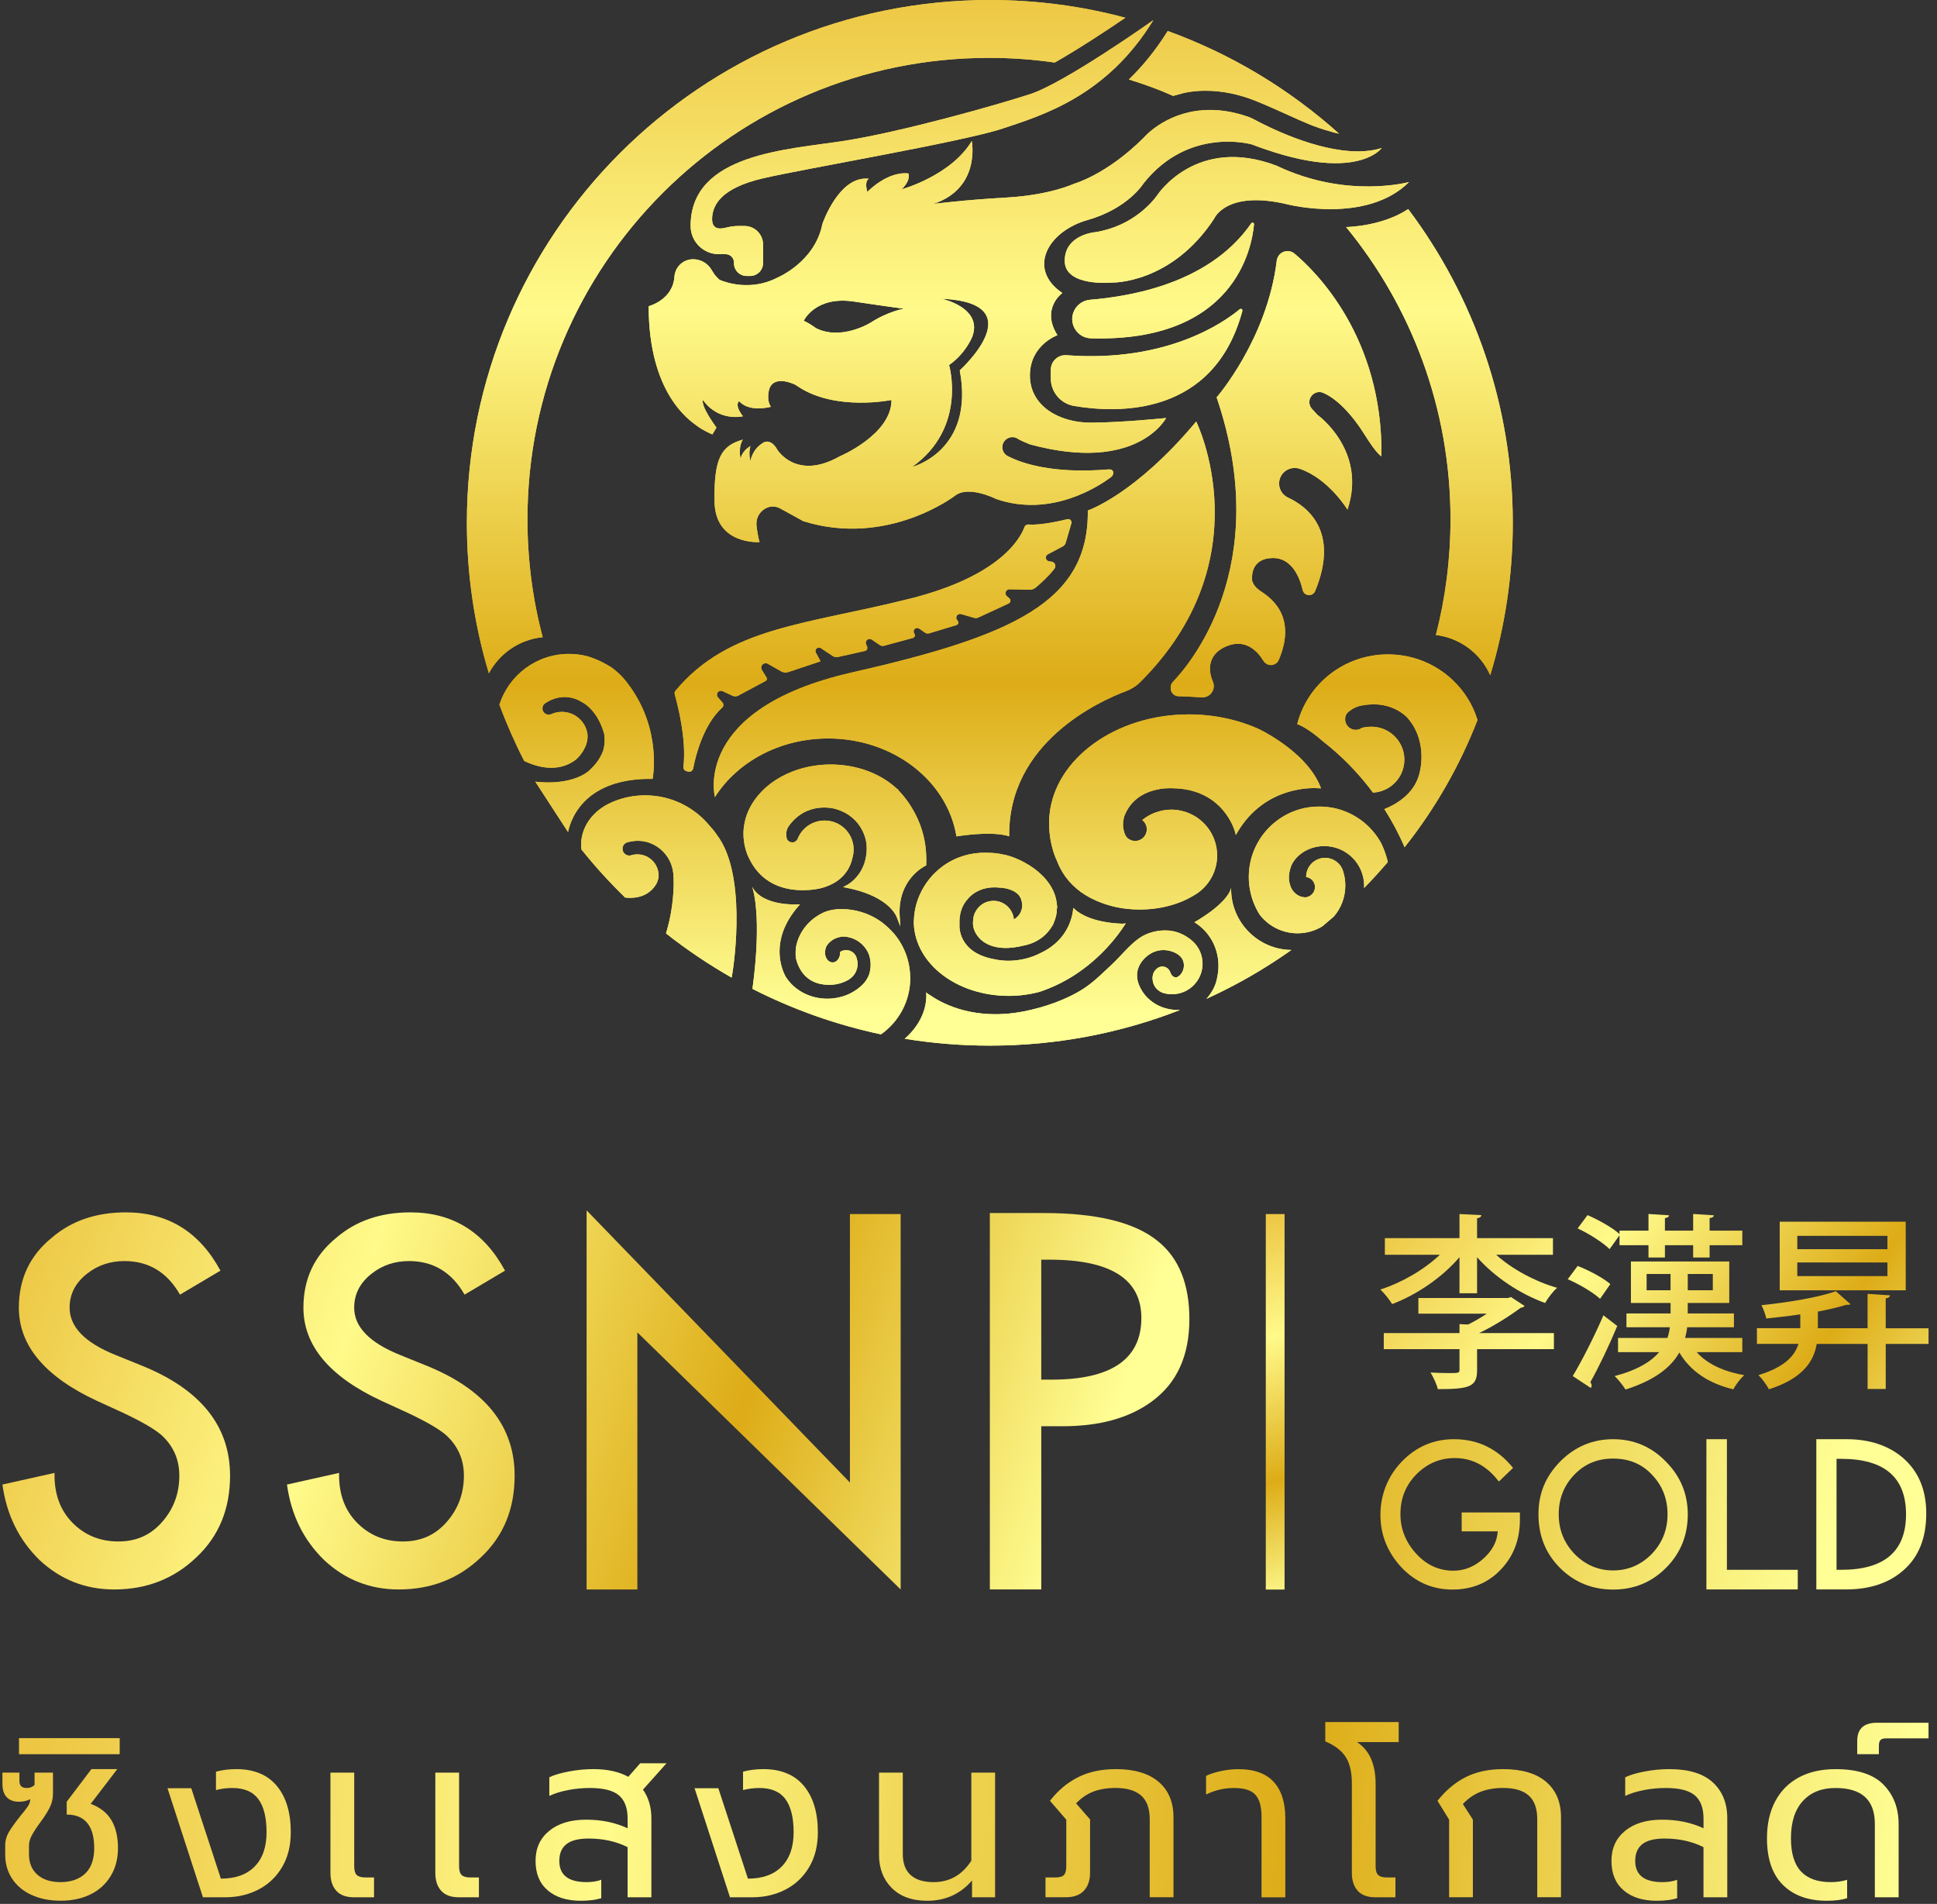 <svg width="174" height="171" viewBox="0 0 174 171" fill="none" xmlns="http://www.w3.org/2000/svg">
<rect x="0" y="0" width="174" height="171" fill="#333333" stroke="none"/>
<g clip-path="url(#clip0_1215_4396)">
<path d="M2.833 170.194C2.079 169.845 1.495 169.357 1.084 168.729C0.672 168.101 0.467 167.382 0.467 166.573V165.757C0.467 165.311 0.586 164.892 0.823 164.501C1.06 164.111 1.402 163.636 1.849 163.078C2.142 162.729 2.358 162.45 2.498 162.241C2.638 162.032 2.707 161.836 2.707 161.655V161.592C2.428 161.746 2.093 161.822 1.702 161.822C1.228 161.822 0.86 161.685 0.604 161.413C0.346 161.141 0.218 160.741 0.218 160.211V159.206H1.744V159.939C1.744 160.162 1.798 160.325 1.9 160.432C2.005 160.537 2.175 160.588 2.414 160.588C2.693 160.588 2.924 160.497 3.105 160.316V159.206H4.759V161.111C4.759 161.557 4.654 161.983 4.445 162.388C4.236 162.792 3.943 163.246 3.566 163.748C3.231 164.208 2.987 164.59 2.833 164.89C2.679 165.19 2.603 165.485 2.603 165.778V166.531C2.603 167.313 2.854 167.927 3.356 168.373C3.859 168.819 4.557 169.043 5.45 169.043C6.343 169.043 7.12 168.785 7.658 168.268C8.195 167.752 8.463 166.992 8.463 165.987C8.463 164.983 8.253 164.229 7.834 163.727C7.416 163.225 6.802 162.974 5.992 162.974V161.822L8.211 158.893H10.535L8.149 162.011C9 162.332 9.621 162.822 10.012 163.485C10.403 164.148 10.598 164.98 10.598 165.985C10.598 166.934 10.382 167.768 9.949 168.485C9.516 169.203 8.914 169.754 8.139 170.138C7.365 170.522 6.467 170.712 5.45 170.712C4.433 170.712 3.587 170.538 2.833 170.189V170.194Z" fill="url(#paint0_linear_1215_4396)"/>
<path d="M1.707 156.109H10.752V157.553H1.707V156.109Z" fill="url(#paint1_linear_1215_4396)"/>
<path d="M15.046 160.609H17.181L19.84 168.729C21.152 168.729 22.164 168.366 22.876 167.64C23.588 166.915 23.944 165.89 23.944 164.564C23.944 163.239 23.7 162.262 23.211 161.592C22.723 160.923 21.941 160.588 20.866 160.588C20.364 160.588 19.875 160.651 19.401 160.776V159.123C19.959 158.969 20.566 158.893 21.222 158.893C22.813 158.893 24.028 159.395 24.865 160.399C25.703 161.404 26.121 162.792 26.121 164.564C26.121 165.778 25.858 166.824 25.335 167.703C24.812 168.582 24.104 169.252 23.211 169.712C22.318 170.173 21.327 170.403 20.238 170.403H18.228L15.046 160.609V160.609Z" fill="url(#paint2_linear_1215_4396)"/>
<path d="M30.218 169.826C29.862 169.443 29.683 168.903 29.683 168.206V159.207H31.819V167.62C31.819 167.996 31.895 168.257 32.049 168.403C32.203 168.55 32.468 168.624 32.844 168.624H33.598V170.403H31.777C31.093 170.403 30.574 170.212 30.216 169.829L30.218 169.826Z" fill="url(#paint3_linear_1215_4396)"/>
<path d="M39.639 169.826C39.284 169.443 39.105 168.903 39.105 168.206V159.207H41.24V167.62C41.24 167.996 41.317 168.257 41.47 168.403C41.624 168.55 41.889 168.624 42.266 168.624H43.02V170.403H41.198C40.514 170.403 39.995 170.212 39.637 169.829L39.639 169.826Z" fill="url(#paint4_linear_1215_4396)"/>
<path d="M49.207 169.784C48.475 169.163 48.109 168.282 48.109 167.138C48.109 165.994 48.517 165.108 49.333 164.438C50.15 163.769 51.255 163.434 52.653 163.434C54.051 163.434 55.277 163.692 56.379 164.208V163.35C56.379 162.387 56.116 161.685 55.593 161.246C55.07 160.806 54.202 160.588 52.988 160.588C52.318 160.588 51.662 160.65 51.02 160.776C50.377 160.901 49.819 161.076 49.345 161.299V159.625C49.777 159.416 50.366 159.241 51.113 159.102C51.859 158.962 52.587 158.892 53.299 158.892C54.556 158.892 55.602 159.123 56.44 159.583L57.508 158.369H59.873L57.759 160.734C58.261 161.446 58.513 162.304 58.513 163.308V170.403H56.377V165.903C55.358 165.387 54.193 165.129 52.881 165.129C51.973 165.129 51.308 165.296 50.882 165.631C50.457 165.966 50.243 166.468 50.243 167.138C50.243 168.408 51.059 169.042 52.692 169.042C53.195 169.042 53.634 168.973 54.011 168.833V170.486C53.509 170.64 52.895 170.717 52.169 170.717C50.926 170.717 49.94 170.407 49.207 169.787V169.784Z" fill="url(#paint5_linear_1215_4396)"/>
<path d="M62.393 160.609H64.528L67.187 168.729C68.499 168.729 69.511 168.366 70.223 167.64C70.935 166.915 71.291 165.89 71.291 164.564C71.291 163.239 71.046 162.262 70.558 161.592C70.069 160.923 69.288 160.588 68.213 160.588C67.71 160.588 67.222 160.651 66.747 160.776V159.123C67.306 158.969 67.913 158.893 68.569 158.893C70.16 158.893 71.374 159.395 72.212 160.399C73.049 161.404 73.468 162.792 73.468 164.564C73.468 165.778 73.205 166.824 72.682 167.703C72.158 168.582 71.451 169.252 70.558 169.712C69.665 170.173 68.674 170.403 67.585 170.403H65.575L62.393 160.609V160.609Z" fill="url(#paint6_linear_1215_4396)"/>
<path d="M80.105 169.566C79.344 168.799 78.963 167.808 78.963 166.594V159.207H81.098V166.51C81.098 167.348 81.331 167.978 81.799 168.403C82.266 168.829 82.953 169.043 83.862 169.043C85.3 169.043 86.43 168.401 87.254 167.117V159.207H89.389V170.403H87.317V168.896C86.27 170.11 84.93 170.717 83.297 170.717C81.929 170.717 80.866 170.333 80.105 169.566V169.566Z" fill="url(#paint7_linear_1215_4396)"/>
<path d="M93.921 168.624H94.8C95.177 168.624 95.435 168.55 95.575 168.403C95.714 168.257 95.784 167.982 95.784 167.578V163.434L94.319 161.739C95.03 160.818 95.868 160.113 96.831 159.625C97.794 159.137 98.932 158.893 100.244 158.893C101.905 158.893 103.182 159.274 104.075 160.032C104.968 160.792 105.415 161.857 105.415 163.222V170.401H103.279V163.39C103.279 162.427 103.021 161.718 102.505 161.264C101.988 160.811 101.228 160.585 100.223 160.585C99.455 160.585 98.787 160.695 98.222 160.909C97.657 161.125 97.138 161.478 96.663 161.967L97.92 163.411V168.203C97.92 168.887 97.734 169.424 97.364 169.815C96.994 170.205 96.459 170.401 95.761 170.401H93.918V168.622L93.921 168.624Z" fill="url(#paint8_linear_1215_4396)"/>
<path d="M113.324 163.162C113.324 162.269 113.143 161.618 112.78 161.206C112.417 160.794 111.775 160.59 110.854 160.59C109.932 160.59 109.123 160.785 108.341 161.176V159.502C108.676 159.334 109.111 159.192 109.649 159.074C110.186 158.955 110.721 158.897 111.251 158.897C112.661 158.897 113.715 159.278 114.413 160.036C115.111 160.797 115.46 161.89 115.46 163.313V170.407H113.324V163.166V163.162Z" fill="url(#paint9_linear_1215_4396)"/>
<path d="M121.971 169.826C121.615 169.443 121.436 168.903 121.436 168.205V160.169C121.436 159.151 121.248 158.355 120.871 157.783C120.494 157.211 119.887 156.751 119.049 156.402V154.665H125.644V156.465H121.897C122.469 156.842 122.892 157.344 123.162 157.972C123.434 158.599 123.572 159.353 123.572 160.232V167.619C123.572 167.996 123.648 168.257 123.802 168.403C123.955 168.55 124.221 168.624 124.597 168.624H125.351V170.403H123.53C122.846 170.403 122.325 170.212 121.969 169.829L121.971 169.826Z" fill="url(#paint10_linear_1215_4396)"/>
<path d="M130.176 163.434L129.129 161.739C129.869 160.804 130.713 160.095 131.662 159.613C132.611 159.132 133.735 158.893 135.033 158.893C136.708 158.893 137.992 159.274 138.885 160.032C139.779 160.792 140.225 161.857 140.225 163.222V170.401H138.09V163.39C138.09 162.427 137.834 161.718 137.324 161.264C136.815 160.811 136.05 160.585 135.031 160.585C134.263 160.585 133.586 160.699 133 160.93C132.414 161.16 131.883 161.525 131.409 162.027L132.309 163.429V170.398H130.173V163.429L130.176 163.434Z" fill="url(#paint11_linear_1215_4396)"/>
<path d="M145.855 169.784C145.122 169.164 144.757 168.282 144.757 167.138C144.757 165.994 145.164 165.108 145.98 164.438C146.797 163.769 147.902 163.434 149.3 163.434C150.698 163.434 151.924 163.692 153.027 164.208V163.35C153.027 162.388 152.764 161.685 152.24 161.246C151.717 160.806 150.849 160.588 149.635 160.588C148.965 160.588 148.309 160.651 147.667 160.776C147.025 160.902 146.467 161.076 145.992 161.299V159.625C146.425 159.416 147.013 159.241 147.76 159.102C148.507 158.962 149.235 158.893 149.947 158.893C151.691 158.893 152.996 159.29 153.862 160.085C154.727 160.881 155.16 161.955 155.16 163.308V170.403H153.024V165.903C152.006 165.387 150.84 165.129 149.528 165.129C148.621 165.129 147.955 165.297 147.53 165.631C147.104 165.966 146.89 166.469 146.89 167.138C146.89 168.408 147.707 169.043 149.34 169.043C149.842 169.043 150.282 168.973 150.659 168.833V170.487C150.156 170.64 149.542 170.717 148.816 170.717C147.574 170.717 146.588 170.408 145.855 169.787V169.784Z" fill="url(#paint12_linear_1215_4396)"/>
<path d="M160.159 169.294C159.203 168.345 158.726 166.95 158.726 165.108C158.726 163.825 158.973 162.716 159.468 161.781C159.964 160.846 160.671 160.132 161.592 159.637C162.513 159.142 163.609 158.895 164.879 158.895C166.847 158.895 168.285 159.358 169.192 160.286C170.099 161.213 170.553 162.395 170.553 163.832V170.403H168.417V163.811C168.417 161.662 167.238 160.588 164.879 160.588C163.637 160.588 162.66 160.979 161.948 161.76C161.236 162.541 160.88 163.657 160.88 165.108C160.88 166.448 161.18 167.438 161.78 168.08C162.381 168.722 163.274 169.043 164.46 169.043C164.991 169.043 165.479 168.973 165.926 168.833V170.487C165.437 170.64 164.83 170.717 164.104 170.717C162.43 170.717 161.113 170.243 160.159 169.294V169.294Z" fill="url(#paint13_linear_1215_4396)"/>
<path d="M166.833 156.36C166.833 155.272 167.426 154.728 168.612 154.728H173.239V156.13H169.45C169.199 156.13 169.024 156.179 168.926 156.276C168.829 156.374 168.78 156.549 168.78 156.8V157.553H166.833V156.36Z" fill="url(#paint14_linear_1215_4396)"/>
<path d="M20.666 132.535C20.666 135.532 19.659 137.973 17.649 139.862C15.637 141.792 13.173 142.757 10.258 142.757C7.672 142.757 5.431 141.875 3.545 140.108C1.698 138.301 0.588 136.043 0.218 133.334L4.899 132.288C4.857 134.134 5.392 135.623 6.499 136.753C7.609 137.883 8.984 138.446 10.626 138.446C12.268 138.446 13.541 137.86 14.569 136.69C15.595 135.52 16.109 134.134 16.109 132.535C16.109 131.058 15.555 129.826 14.446 128.84C13.748 128.265 12.557 127.589 10.873 126.807L8.716 125.821C4.036 123.647 1.693 120.854 1.693 117.448C1.693 114.862 2.679 112.769 4.65 111.167C6.415 109.649 8.632 108.888 11.303 108.888C15.081 108.888 17.914 110.635 19.803 114.123L16.169 116.278C15.02 114.267 13.357 113.262 11.18 113.262C9.907 113.262 8.798 113.632 7.853 114.371C6.785 115.192 6.253 116.218 6.253 117.45C6.253 119.173 7.627 120.592 10.379 121.698L12.659 122.622C17.998 124.756 20.666 128.061 20.666 132.535V132.535Z" fill="url(#paint15_linear_1215_4396)"/>
<path d="M46.23 132.535C46.23 135.532 45.222 137.973 43.212 139.862C41.2 141.792 38.737 142.757 35.819 142.757C33.233 142.757 30.995 141.875 29.106 140.108C27.256 138.301 26.149 136.043 25.779 133.334L30.462 132.288C30.42 134.134 30.955 135.623 32.063 136.753C33.172 137.883 34.547 138.446 36.189 138.446C37.832 138.446 39.104 137.86 40.132 136.69C41.158 135.52 41.672 134.134 41.672 132.535C41.672 131.058 41.119 129.826 40.009 128.84C39.311 128.265 38.12 127.589 36.436 126.807L34.279 125.821C29.599 123.647 27.256 120.854 27.256 117.448C27.256 114.862 28.243 112.769 30.213 111.167C31.979 109.649 34.196 108.888 36.866 108.888C40.644 108.888 43.478 110.635 45.367 114.123L41.733 116.278C40.584 114.267 38.918 113.262 36.743 113.262C35.471 113.262 34.361 113.632 33.416 114.371C32.349 115.192 31.816 116.218 31.816 117.45C31.816 119.173 33.191 120.592 35.943 121.698L38.223 122.622C43.561 124.756 46.23 128.061 46.23 132.535V132.535Z" fill="url(#paint16_linear_1215_4396)"/>
<path d="M57.254 119.666V142.757H52.694V108.707L76.348 133.151V109.042H80.905V142.757L57.252 119.666H57.254Z" fill="url(#paint17_linear_1215_4396)"/>
<path d="M106.841 118.494C106.841 121.778 105.71 124.242 103.454 125.882C101.442 127.358 98.773 128.098 95.447 128.098H93.537V142.752H88.917V108.949H93.784C98.548 108.949 101.956 109.791 104.01 111.474C105.899 112.992 106.843 115.334 106.843 118.494H106.841ZM102.528 118.371C102.528 114.883 99.776 113.137 94.274 113.137H93.535V123.912H94.458C99.837 123.912 102.528 122.066 102.528 118.371Z" fill="url(#paint18_linear_1215_4396)"/>
<path d="M139.504 112.694H134.398C135.826 113.987 137.892 115.094 139.872 115.666C139.502 115.985 139.032 116.606 138.797 117.026C136.547 116.22 134.247 114.692 132.684 112.913V116.152H131.104V112.913C129.559 114.727 127.275 116.287 125.058 117.126C124.823 116.74 124.337 116.136 124 115.817C125.93 115.196 127.929 114.038 129.341 112.694H124.402V111.202H131.104V109.037L133.07 109.137C133.053 109.288 132.951 109.371 132.684 109.423V111.202H139.502V112.694H139.504ZM135.726 116.489L136.952 117.294C136.885 117.394 136.734 117.445 136.599 117.461C135.624 118.182 134.247 119.073 132.87 119.729H139.588V121.173H132.686V123.07C132.686 124.549 132.014 124.765 129.159 124.765C129.059 124.328 128.757 123.691 128.503 123.272C129.124 123.307 129.745 123.323 130.199 123.323C131.006 123.323 131.106 123.307 131.106 123.037V121.175H124.304V119.731H131.106V118.926L131.879 118.961C132.451 118.675 133.037 118.34 133.558 117.987H127.412V116.578H135.473L135.724 116.494L135.726 116.489Z" fill="url(#paint19_linear_1215_4396)"/>
<path d="M141.719 113.702C142.726 114.088 144.019 114.776 144.657 115.33L143.733 116.655C143.128 116.085 141.87 115.346 140.828 114.893L141.719 113.7V113.702ZM141.281 123.589C142.07 122.28 143.196 120.08 144.036 118.134L145.278 119.092C144.538 120.871 143.598 122.836 142.858 124.145C142.942 124.245 142.977 124.347 142.977 124.431C142.977 124.515 142.942 124.599 142.91 124.666L141.281 123.592V123.589ZM145.48 110.949L144.589 112.191C144.001 111.602 142.726 110.798 141.719 110.328L142.607 109.135C143.582 109.554 144.84 110.26 145.48 110.83V110.528H148.083V109.033L149.93 109.151C149.914 109.286 149.812 109.37 149.56 109.402V110.528H152.096V109.033L153.959 109.151C153.943 109.286 153.841 109.37 153.573 109.402V110.528H156.511V111.837H153.573V112.944H152.096V111.837H149.56V112.944H148.083V111.837H145.48V110.946V110.949ZM156.514 121.441H152.417C153.341 122.499 154.834 123.187 156.684 123.506C156.349 123.808 155.911 124.38 155.709 124.782C153.492 124.261 151.829 123.138 150.856 121.476C150.116 122.785 148.674 123.959 146.02 124.801C145.818 124.466 145.364 123.894 145.045 123.592C147.095 123.054 148.321 122.282 149.042 121.443H145.348V120.166H149.781C149.9 119.848 149.965 119.529 150 119.208H146.104V117.967H150.068V117.027H146.506V113.3H155.339V117.027H151.61V117.967H155.758V119.208H151.559C151.524 119.527 151.459 119.846 151.373 120.166H156.511V121.443L156.514 121.441ZM147.916 115.883H150.065V114.423H147.916V115.883ZM153.862 115.883V114.423H151.612V115.883H153.862Z" fill="url(#paint20_linear_1215_4396)"/>
<path d="M173.24 119.294V120.703H169.395V124.75H167.766V120.703H163.197C162.928 122.28 161.939 123.808 158.898 124.782C158.715 124.396 158.261 123.792 157.959 123.506C160.327 122.785 161.234 121.759 161.553 120.701H157.824V119.292H161.72V118.05C160.713 118.201 159.655 118.318 158.664 118.42C158.596 118.101 158.412 117.548 158.226 117.227C160.629 116.976 163.381 116.523 164.91 115.969L166.219 117.127C166.152 117.195 166.101 117.195 165.833 117.195C165.145 117.413 164.254 117.613 163.297 117.799V119.294H167.764V116.206L169.778 116.341C169.762 116.476 169.66 116.576 169.392 116.611V119.297H173.238L173.24 119.294ZM171.191 109.726V115.888H159.871V109.726H171.191ZM169.546 112.193V111H161.45V112.193H169.546ZM169.546 114.611V113.386H161.45V114.611H169.546Z" fill="url(#paint21_linear_1215_4396)"/>
<path d="M115.392 109.04H113.706V142.766H115.392V109.04Z" fill="url(#paint22_linear_1215_4396)"/>
<path d="M134.812 140.973C133.681 142.169 132.232 142.766 130.464 142.766C128.696 142.766 127.156 142.104 125.895 140.778C124.634 139.42 124.004 137.848 124.004 136.062C124.004 134.276 124.644 132.6 125.921 131.274C127.214 129.933 128.777 129.261 130.613 129.261C132.758 129.261 134.528 130.121 135.919 131.84L134.642 133.067C133.577 131.66 132.26 130.956 130.687 130.956C129.345 130.956 128.189 131.447 127.223 132.43C126.274 133.395 125.8 134.583 125.8 135.99C125.8 137.316 126.267 138.495 127.2 139.527C128.133 140.557 129.254 141.073 130.566 141.073C131.532 141.073 132.416 140.722 133.218 140.018C134.037 139.297 134.479 138.471 134.544 137.537H131.301V135.841H136.533V136.481C136.533 138.281 135.959 139.781 134.814 140.973H134.812Z" fill="url(#paint23_linear_1215_4396)"/>
<path d="M151.612 136.014C151.612 137.913 150.956 139.518 149.646 140.827C148.353 142.12 146.773 142.766 144.905 142.766C143.037 142.766 141.432 142.12 140.139 140.827C138.845 139.534 138.199 137.93 138.199 136.014C138.199 134.097 138.852 132.593 140.164 131.249C141.49 129.923 143.072 129.261 144.905 129.261C146.738 129.261 148.327 129.923 149.623 131.249C150.949 132.574 151.612 134.163 151.612 136.014V136.014ZM149.795 136.014C149.795 134.623 149.337 133.444 148.42 132.477C147.52 131.495 146.348 131.002 144.908 131.002C143.468 131.002 142.328 131.493 141.395 132.477C140.478 133.442 140.02 134.621 140.02 136.014C140.02 137.406 140.504 138.599 141.469 139.599C142.435 140.564 143.582 141.048 144.908 141.048C146.234 141.048 147.381 140.564 148.346 139.599C149.311 138.602 149.795 137.406 149.795 136.014Z" fill="url(#paint24_linear_1215_4396)"/>
<path d="M153.285 142.755V129.261H155.127V140.992H161.492V142.755H153.287H153.285Z" fill="url(#paint25_linear_1215_4396)"/>
<path d="M173.035 135.932C173.035 138.164 172.339 139.876 170.946 141.069C169.652 142.194 167.94 142.755 165.812 142.755H163.16V129.261H165.863C167.926 129.261 169.613 129.814 170.922 130.921C172.33 132.13 173.035 133.8 173.035 135.93V135.932ZM171.218 136.009C171.218 132.686 169.278 131.026 165.395 131.026H164.976V140.992H165.395C169.275 140.992 171.218 139.332 171.218 136.009V136.009Z" fill="url(#paint26_linear_1215_4396)"/>
<path d="M104.893 2.786C103.814 4.523 102.63 5.953 101.406 7.136C102.939 7.625 104.061 8.02 105.382 8.615L106.27 8.371C106.594 8.292 107.299 8.15 108.287 8.15C109.785 8.15 111.314 8.462 112.833 9.078C113.938 9.527 114.861 9.948 115.676 10.315C117.048 10.941 118.151 11.44 119.454 11.789C119.454 11.789 119.8 11.912 120.289 12.008C115.838 8.013 110.625 4.857 104.891 2.783L104.893 2.786Z" fill="url(#paint27_linear_1215_4396)"/>
<path d="M135.894 46.96C135.894 51.72 135.184 56.317 133.867 60.645C133.009 58.708 131.174 57.296 128.985 57.033C129.841 53.71 130.297 50.229 130.297 46.641C130.297 36.68 126.779 27.536 120.919 20.393C121.254 20.384 124.234 20.277 126.496 18.777C132.397 26.627 135.894 36.384 135.894 46.96V46.96Z" fill="url(#paint28_linear_1215_4396)"/>
<path d="M101.092 1.593C99.303 2.814 96.8 4.453 94.746 5.618C92.818 5.339 90.845 5.197 88.84 5.197C65.945 5.197 47.381 23.753 47.381 46.642C47.381 50.302 47.855 53.852 48.751 57.231C46.651 57.438 44.859 58.696 43.915 60.475C42.628 56.196 41.938 51.66 41.938 46.96C41.935 21.023 62.967 0 88.914 0C93.125 0 97.207 0.553 101.09 1.593H101.092Z" fill="url(#paint29_linear_1215_4396)"/>
<path d="M114.643 14.868C114.68 14.887 114.72 14.905 114.757 14.922C121.035 17.884 126.577 16.347 126.577 16.347C122.775 20.147 115.713 18.368 115.713 18.368C110.13 17.017 109.062 19.649 109.062 19.649C105.214 25.504 99.908 25.379 99.908 25.379C99.908 25.379 95.644 25.795 95.644 23.426C95.644 21.056 98.398 20.851 98.398 20.851C101.83 20.296 103.602 18.035 103.979 17.498C103.979 17.498 107.48 12.141 114.68 14.885L114.643 14.866V14.868Z" fill="url(#paint30_linear_1215_4396)"/>
<path d="M96.414 28.085C96.64 27.437 97.226 26.983 97.91 26.923C100.574 26.69 108.409 25.839 112.4 20.056C112.48 19.94 112.663 20.007 112.649 20.147C112.452 22.33 110.851 30.753 97.994 30.387C96.826 30.355 96.03 29.188 96.412 28.085H96.414Z" fill="url(#paint31_linear_1215_4396)"/>
<path d="M94.393 33.213V33.989C94.393 35.212 95.277 36.257 96.484 36.461C100.485 37.138 109.05 37.389 111.602 27.927C111.64 27.785 111.472 27.681 111.36 27.776C110.004 28.908 104.849 32.585 95.805 31.903C95.042 31.845 94.393 32.45 94.393 33.215V33.213Z" fill="url(#paint32_linear_1215_4396)"/>
<path d="M109.288 35.689C109.288 35.689 113.822 30.504 114.689 23.419C114.727 23.116 114.896 22.844 115.159 22.688C115.515 22.477 115.964 22.512 116.283 22.777C118.162 24.351 124.234 30.267 124.097 40.972C124.097 40.972 123.771 40.949 122.531 38.959C121.447 37.217 120.014 35.736 118.816 35.268C118.532 35.157 118.209 35.217 117.967 35.403C117.548 35.727 117.497 36.336 117.853 36.724L118.349 37.264C118.349 37.264 122.827 40.452 121.045 45.774C121.045 45.774 119.367 43.007 116.771 42.109C115.892 41.805 114.964 42.41 114.903 43.337C114.866 43.916 115.189 44.456 115.718 44.7C117.33 45.446 120.391 47.646 118.137 53.09C118.074 53.241 117.946 53.362 117.793 53.418C117.462 53.536 117.099 53.343 117.02 53.001C116.764 51.895 116.001 49.809 113.901 50.16C113.901 50.16 112.375 50.264 112.47 52.074C112.47 52.074 112.493 52.587 113.196 53.064C113.882 53.529 116.62 55.15 114.873 59.268C114.787 59.473 114.61 59.624 114.401 59.694C114.054 59.805 113.682 59.661 113.494 59.352C113.014 58.561 111.909 57.271 110.104 58.073C108.299 58.875 108.622 60.473 108.941 61.191C109.057 61.454 109.064 61.752 108.953 62.014C108.783 62.414 108.383 62.661 107.95 62.633C107.394 62.598 106.596 62.552 105.849 62.531C105.468 62.521 105.166 62.207 105.166 61.826V61.731C105.166 61.547 105.235 61.373 105.363 61.24C106.722 59.84 114.485 50.967 109.288 35.682V35.689Z" fill="url(#paint33_linear_1215_4396)"/>
<path d="M97.717 45.849C97.717 45.849 101.96 44.435 107.455 37.859C107.455 37.859 113.594 50.276 102.304 61.382C101.965 61.684 101.574 61.919 101.148 62.077C98.796 62.961 90.538 66.665 90.657 75.12C90.657 75.12 89.468 74.585 85.916 75.12C85.106 70.146 80.256 66.326 74.391 66.326C70.02 66.326 66.212 68.449 64.221 71.59C64.221 71.59 62.132 63.677 76.497 60.405C90.864 57.134 97.826 54.118 97.717 45.846V45.849Z" fill="url(#paint34_linear_1215_4396)"/>
<path d="M60.608 62.349C60.827 63.112 61.69 66.363 61.392 68.856C61.371 69.032 61.474 69.198 61.644 69.251L61.781 69.293C62.009 69.363 62.225 69.235 62.267 69.021C62.469 67.967 63.158 65.098 64.877 63.552C65.007 63.435 65.014 63.233 64.9 63.1L64.491 62.626C64.37 62.487 64.377 62.275 64.51 62.145C64.614 62.04 64.775 62.012 64.91 62.075L65.805 62.491C65.97 62.568 66.161 62.561 66.319 62.477L68.785 61.154C68.89 61.098 68.927 60.964 68.864 60.861L68.441 60.175C68.346 60.022 68.367 59.822 68.492 59.691C68.618 59.561 68.815 59.531 68.974 59.619L70.188 60.303C70.379 60.41 70.604 60.431 70.811 60.364L73.708 59.396L73.291 58.62C73.212 58.473 73.263 58.292 73.405 58.206C73.507 58.145 73.635 58.148 73.736 58.213L74.815 58.926C74.948 59.015 75.11 59.045 75.264 59.01L77.695 58.466C77.865 58.429 77.96 58.245 77.893 58.082L77.799 57.859C77.739 57.715 77.786 57.548 77.911 57.452C78.028 57.366 78.188 57.361 78.307 57.443L79.03 57.934C79.144 58.01 79.286 58.034 79.419 57.999L82.005 57.296C82.168 57.252 82.238 57.059 82.143 56.922L82.129 56.901C82.017 56.741 82.075 56.517 82.252 56.434C82.354 56.385 82.478 56.394 82.571 56.459L83.099 56.824C83.206 56.899 83.338 56.92 83.464 56.883L85.914 56.143C86.076 56.094 86.137 55.897 86.032 55.764L85.976 55.692C85.86 55.545 85.883 55.334 86.028 55.218C86.114 55.145 86.23 55.122 86.339 55.155L87.516 55.494C87.633 55.527 87.758 55.517 87.868 55.469L90.61 54.199C90.789 54.115 90.824 53.876 90.675 53.746L90.445 53.546C90.292 53.413 90.282 53.176 90.427 53.032C90.494 52.964 90.587 52.925 90.685 52.927L92.485 52.964C92.692 52.969 92.892 52.899 93.048 52.764C93.441 52.432 94.209 51.748 94.721 51.078C94.905 50.839 94.765 50.492 94.467 50.448L94.237 50.413C94.067 50.388 93.944 50.241 93.951 50.069C93.956 49.948 94.023 49.841 94.13 49.783L95.458 49.081C95.591 49.011 95.691 48.888 95.733 48.744L96.242 47.002C96.305 46.784 96.11 46.577 95.889 46.63C95.058 46.832 93.388 47.193 92.383 47.109C92.225 47.095 92.081 47.191 92.027 47.339C91.673 48.314 89.889 51.713 81.794 53.755C72.347 56.138 65.498 56.278 60.676 62.04C60.606 62.124 60.58 62.238 60.611 62.342L60.608 62.349Z" fill="url(#paint35_linear_1215_4396)"/>
<path d="M67.066 24.788H67.382C68.025 24.788 68.546 24.267 68.546 23.625V21.963C68.546 21.042 67.799 20.296 66.878 20.296H66.322C65.968 20.296 65.617 20.344 65.275 20.433C64.672 20.584 63.886 20.672 63.974 19.496C64.056 18.41 64.77 16.891 68.546 16.015C72.321 15.138 86.458 12.743 90.078 11.541C93.697 10.338 99.445 8.606 103.603 1.809C103.603 1.809 95.665 7.439 92.529 8.457C89.394 9.476 80.963 11.843 75.897 12.64C70.83 13.44 62.037 13.757 62.037 20.293C62.037 21.695 63.172 22.83 64.572 22.83H65.186C65.598 22.83 65.933 23.165 65.933 23.576V23.651C65.933 24.276 66.44 24.786 67.068 24.786L67.066 24.788Z" fill="url(#paint36_linear_1215_4396)"/>
<path d="M81.017 93.497C81.017 93.497 81.019 93.497 81.019 93.495C80.849 93.469 80.838 93.465 81.017 93.497Z" fill="url(#paint37_linear_1215_4396)"/>
<path d="M59.54 76.464C59.208 76.132 58.805 75.871 58.356 75.706C58.638 75.799 58.931 75.945 59.222 76.153C59.222 76.153 59.354 76.252 59.54 76.464Z" fill="url(#paint38_linear_1215_4396)"/>
<path d="M109.36 87.674C109.428 87.351 109.46 87.011 109.453 86.665C109.428 85.026 108.564 83.603 107.292 82.833C110.158 81.149 110.542 80.008 110.593 79.728C110.591 79.766 110.591 79.803 110.591 79.84C110.591 82.847 113.012 85.286 116.011 85.321C113.619 87.014 111.063 88.488 108.369 89.711C108.425 89.646 108.481 89.583 108.532 89.518C109.018 88.916 109.267 88.297 109.358 87.693C109.358 87.688 109.36 87.681 109.36 87.672V87.674Z" fill="url(#paint39_linear_1215_4396)"/>
<path d="M118.616 70.658C118.312 69.918 117.842 69.195 117.216 68.509L117.167 68.456C115.985 67.17 114.457 66.207 113.38 65.626L113.329 65.719L113.347 65.605C111.382 64.661 109.111 64.163 106.78 64.163C100.267 64.163 94.774 68.118 94.279 73.167C94.27 73.251 94.265 73.334 94.258 73.416C94.251 73.476 94.249 73.539 94.246 73.604V73.739C94.242 73.799 94.242 73.862 94.242 73.922C94.242 73.99 94.242 74.06 94.244 74.123C94.244 74.164 94.244 74.204 94.246 74.239C94.309 76.05 94.912 77.243 94.933 77.283C95.142 77.834 95.414 78.338 95.742 78.782C96.103 79.273 96.545 79.71 97.056 80.085L97.08 80.124H97.11C97.941 80.719 98.962 81.166 100.146 81.447C100.19 81.459 100.232 81.468 100.276 81.478C100.948 81.617 101.656 81.687 102.379 81.687C103.565 81.687 104.696 81.499 105.738 81.131C106.003 81.04 106.262 80.933 106.529 80.805C106.78 80.689 107.02 80.559 107.232 80.427C107.29 80.394 107.346 80.359 107.401 80.324C107.492 80.268 107.576 80.21 107.662 80.15C108.309 79.673 108.8 79.022 109.081 78.266C109.088 78.245 109.097 78.222 109.107 78.192C109.19 77.962 109.253 77.715 109.293 77.438C109.311 77.315 109.325 77.187 109.332 77.036C109.335 76.983 109.337 76.929 109.337 76.873V76.834C109.337 76.334 109.249 75.853 109.076 75.399H109.079L109.034 75.292C108.911 74.983 108.755 74.697 108.569 74.443C108.56 74.429 108.551 74.415 108.541 74.404L108.518 74.371C107.957 73.623 107.153 73.081 106.25 72.85C106.136 72.82 106.008 72.792 105.845 72.764L105.796 72.757C105.757 72.753 105.715 72.748 105.682 72.746C105.536 72.727 105.387 72.716 105.222 72.716C104.719 72.716 104.224 72.809 103.752 72.99C103.468 73.097 103.193 73.239 102.935 73.409L102.905 73.427C102.837 73.474 102.77 73.52 102.705 73.574L102.612 73.65L102.698 73.734C102.905 73.932 103.016 74.199 103.016 74.488C103.016 75.062 102.549 75.529 101.972 75.529C101.728 75.529 101.49 75.446 101.3 75.285C101.127 75.139 101 74.869 100.927 74.506C100.906 74.399 100.89 74.285 100.879 74.162C100.879 74.148 100.862 73.804 100.976 73.358C101.181 72.809 101.476 72.344 101.858 71.974C102.693 71.155 103.784 70.895 104.549 70.818C104.782 70.8 104.996 70.79 105.205 70.79C105.326 70.793 105.396 70.8 105.405 70.8C109.96 70.89 110.94 74.701 110.949 74.739L111.012 74.995L111.144 74.769C113.65 70.523 117.988 70.76 118.465 70.797L118.665 70.802L118.605 70.655L118.616 70.658Z" fill="url(#paint40_linear_1215_4396)"/>
<path d="M124.669 77.424C123.98 78.231 123.271 79.006 122.536 79.759C122.538 79.694 122.54 79.631 122.54 79.566C122.54 77.592 120.94 75.99 118.963 75.99C118.374 75.99 117.82 76.132 117.332 76.385C117.332 76.385 117.295 76.401 117.232 76.436C116.999 76.566 116.401 76.945 116.066 77.603H116.064C116.055 77.624 115.964 77.801 115.892 78.073C115.792 78.417 115.72 78.91 115.869 79.413C115.869 79.422 115.871 79.429 115.873 79.436C115.962 79.78 116.132 80.022 116.301 80.185C116.301 80.185 116.322 80.206 116.329 80.213L116.334 80.217C116.471 80.343 116.604 80.415 116.697 80.461C116.697 80.461 116.697 80.464 116.699 80.464C116.778 80.503 116.829 80.517 116.829 80.517C116.867 80.529 116.904 80.54 116.936 80.545C116.967 80.557 116.997 80.561 117.025 80.566C117.053 80.575 117.085 80.578 117.116 80.58C117.176 80.591 117.227 80.594 117.278 80.591C117.357 80.589 117.427 80.575 117.483 80.545H117.485C117.855 80.426 118.123 80.082 118.123 79.673C118.123 79.21 117.779 78.827 117.33 78.771V78.75C117.33 77.817 118.079 77.059 119.009 77.048H119.032C119.049 77.048 119.067 77.048 119.084 77.05C119.125 77.05 119.17 77.052 119.209 77.055C119.823 77.12 120.342 77.513 120.584 78.055C120.586 78.059 120.593 78.069 120.593 78.078C120.628 78.168 120.656 78.259 120.684 78.352C120.693 78.376 120.696 78.399 120.7 78.42C120.798 78.775 120.849 79.15 120.849 79.534C120.849 80.596 120.463 81.57 119.821 82.317C119.486 82.61 119.142 82.903 118.797 83.189C118.797 83.189 118.796 83.191 118.793 83.194C118.793 83.194 118.788 83.196 118.784 83.198C118.137 83.596 117.371 83.824 116.557 83.824C115.175 83.824 113.949 83.173 113.163 82.159C112.735 81.487 112.43 80.724 112.282 79.908C112.214 79.54 112.179 79.162 112.179 78.771C112.179 75.599 114.508 72.971 117.548 72.509C117.627 72.497 117.704 72.485 117.783 72.481C117.811 72.476 117.837 72.472 117.865 72.469C118.497 72.413 119.086 72.446 119.6 72.53C119.663 72.541 119.728 72.553 119.788 72.564C121.622 72.939 123.166 74.106 124.05 75.692C124.053 75.697 124.059 75.704 124.059 75.713C124.434 76.462 124.602 77.129 124.664 77.42L124.669 77.424Z" fill="url(#paint41_linear_1215_4396)"/>
<path d="M132.727 64.663C131.115 68.816 128.896 72.662 126.176 76.094C125.63 74.832 125.011 73.69 124.355 72.665C124.567 72.581 124.846 72.462 125.153 72.293C126.021 71.813 127.102 70.96 127.484 69.555C127.484 69.555 128.377 66.749 126.465 64.505C126.465 64.505 125.095 62.868 122.45 63.347C122.45 63.347 121.945 63.379 121.424 63.719C121.273 63.812 121.119 63.938 120.979 64.093C120.886 64.24 120.833 64.414 120.833 64.598C120.833 64.782 120.884 64.947 120.972 65.091C121.059 65.23 121.175 65.344 121.317 65.426C121.454 65.502 121.612 65.549 121.782 65.549C121.803 65.549 121.824 65.549 121.847 65.547C122.029 65.535 122.194 65.472 122.333 65.372C122.515 65.323 122.733 65.286 122.982 65.277C123.052 65.272 123.122 65.27 123.192 65.27C123.694 65.27 124.166 65.395 124.581 65.616C124.588 65.619 124.597 65.621 124.601 65.628C125.525 66.128 126.153 67.107 126.153 68.232C126.153 69.165 125.72 69.997 125.043 70.539C124.594 70.9 124.036 71.134 123.424 71.181C123.399 71.188 123.371 71.197 123.345 71.202C123.343 71.197 123.338 71.195 123.334 71.188C122.303 69.802 121.235 68.674 120.261 67.786C119.747 67.314 119.26 66.909 118.818 66.565C117.413 65.33 116.618 65.068 116.536 65.042C116.532 65.042 116.529 65.04 116.529 65.04C117.439 61.44 120.74 58.773 124.676 58.773C125.427 58.773 126.155 58.868 126.849 59.05C129.643 59.787 131.864 61.905 132.709 64.619C132.716 64.635 132.725 64.651 132.729 64.665L132.727 64.663Z" fill="url(#paint42_linear_1215_4396)"/>
<path d="M105.952 87.628C106.21 87.384 106.362 87.026 106.35 86.67C106.329 86.03 105.88 85.677 105.331 85.477C104.652 85.231 103.91 85.289 103.3 85.686C103.3 85.686 102.881 85.928 102.551 86.384C102.149 86.94 101.863 87.819 102.579 88.979C102.579 88.979 103.542 90.783 105.996 90.714C100.704 92.781 94.942 93.913 88.917 93.913C86.311 93.913 83.757 93.699 81.268 93.295C81.868 92.781 83.348 91.281 83.204 89.114C83.208 89.193 83.555 89.384 83.613 89.423C83.99 89.683 84.397 89.909 84.811 90.104C87.037 91.153 89.585 91.309 91.976 90.835C93.814 90.472 95.817 89.79 97.391 88.758C98.282 88.172 99.09 87.356 99.869 86.63C100.674 85.882 101.414 84.921 102.305 84.282C103.058 83.742 104.063 83.503 104.98 83.577C105.633 83.628 106.278 83.884 106.82 84.282C106.873 84.319 106.927 84.359 106.978 84.4C107.046 84.456 107.115 84.514 107.176 84.573C107.199 84.589 107.222 84.612 107.239 84.635C107.727 85.13 108.025 85.805 108.025 86.556C108.025 88.07 106.797 89.297 105.282 89.297C104.998 89.297 104.722 89.256 104.466 89.174C104.466 89.174 103.579 88.909 103.533 87.907C103.531 87.868 103.531 87.828 103.533 87.784V87.723H103.538C103.561 87.502 103.64 87.286 103.791 87.119C103.805 87.105 103.819 87.091 103.833 87.079C103.845 87.067 103.854 87.058 103.863 87.049C104 86.9 104.194 86.807 104.412 86.807C104.449 86.807 104.487 86.809 104.519 86.816C104.784 86.854 105.003 87.03 105.101 87.265C105.103 87.275 105.11 87.281 105.112 87.291C105.159 87.414 105.215 87.535 105.303 87.633C105.394 87.726 105.522 87.791 105.652 87.777C105.692 87.774 105.731 87.763 105.768 87.746C105.834 87.716 105.894 87.67 105.945 87.621L105.952 87.628Z" fill="url(#paint43_linear_1215_4396)"/>
<path d="M100.837 82.961C100.818 82.961 100.806 82.961 100.802 82.963C98.082 82.861 96.91 81.987 96.617 81.722L96.412 81.538L96.38 81.81C96.319 82.308 95.989 84.019 94.221 85.177C94.039 85.298 93.83 85.417 93.579 85.542C91.46 86.675 89.492 86.186 89.459 86.177C86.025 85.621 86.183 83.171 86.191 83.047C86.146 82.082 86.409 81.292 86.967 80.703L86.986 80.68C87.033 80.622 87.468 80.108 88.298 79.848L88.321 79.841C88.784 79.701 89.289 79.664 89.847 79.727C89.91 79.727 90.478 79.755 90.996 80.008C91.041 80.029 91.085 80.052 91.132 80.08C91.166 80.101 91.204 80.124 91.241 80.15C91.515 80.338 91.69 80.585 91.762 80.892C91.804 81.022 91.825 81.164 91.825 81.31C91.825 81.84 91.532 82.326 91.076 82.578C90.994 81.643 90.203 80.906 89.249 80.906C89.082 80.906 88.919 80.927 88.763 80.971C88.512 81.038 88.272 81.161 88.061 81.343L88.056 81.35C87.842 81.531 87.675 81.759 87.568 82.01L87.544 82.033V82.061C87.47 82.243 87.428 82.438 87.421 82.629C87.251 83.738 88.182 84.461 88.221 84.491C89.324 85.356 90.873 85.203 91.983 84.919C93.09 84.707 94.03 84.043 94.54 83.119L94.553 83.143L94.665 82.866C94.849 82.452 94.944 82.017 94.944 81.575V81.536C94.944 81.536 94.944 81.519 94.944 81.513L94.977 81.547L94.93 81.171C94.93 81.147 94.926 81.124 94.923 81.099L94.919 81.068C94.828 80.327 94.493 79.615 93.925 78.955L93.89 78.915C93.853 78.871 93.814 78.829 93.776 78.787C93.723 78.729 93.669 78.676 93.607 78.613C93.172 78.183 92.646 77.797 92.041 77.469C91.76 77.311 91.464 77.171 91.157 77.052L91.057 77.013C91.022 76.999 90.987 76.987 90.952 76.974C90.843 76.934 90.778 76.915 90.778 76.915L90.264 76.764L90.28 76.783C89.866 76.683 89.445 76.62 89.026 76.599C88.915 76.592 88.8 76.588 88.701 76.59C88.663 76.588 88.624 76.588 88.589 76.588H88.41C88.384 76.588 88.359 76.588 88.333 76.588C88.305 76.585 88.279 76.588 88.268 76.588C88.207 76.588 88.151 76.59 88.084 76.594C87.405 76.629 86.735 76.773 86.093 77.025C85.609 77.213 85.146 77.466 84.72 77.773L84.66 77.818C83.762 78.48 83.055 79.369 82.615 80.38C82.594 80.427 82.573 80.473 82.555 80.517C82.278 81.189 82.124 81.898 82.096 82.626C82.092 82.698 82.089 82.768 82.087 82.84V82.961V82.966C82.247 86.603 85.981 89.444 90.617 89.444C91.562 89.444 92.49 89.323 93.381 89.082C94.467 88.726 95.528 88.216 96.533 87.57C98.997 85.972 100.453 83.968 100.965 83.18L101.125 82.933L100.832 82.961H100.837Z" fill="url(#paint44_linear_1215_4396)"/>
<path d="M81.687 72.199L81.675 72.178C81.38 71.744 81.042 71.325 80.668 70.937V70.851H80.579C79.272 69.63 77.458 68.865 75.448 68.695H75.418C75.143 68.672 74.876 68.66 74.62 68.66C73.231 68.66 71.868 68.953 70.679 69.509C70.653 69.516 70.637 69.525 70.635 69.528C69.967 69.839 69.36 70.232 68.832 70.692C68.748 70.765 68.667 70.841 68.588 70.918C68.546 70.955 68.504 70.997 68.464 71.044C68.434 71.069 68.404 71.099 68.383 71.127C68.278 71.237 68.18 71.348 68.087 71.455C68.015 71.539 67.948 71.623 67.894 71.702C67.838 71.774 67.787 71.844 67.738 71.916C67.678 72.004 67.618 72.095 67.564 72.183C67.508 72.274 67.459 72.362 67.41 72.453C67.157 72.92 66.98 73.399 66.885 73.897V73.913C66.861 74.011 66.845 74.108 66.831 74.208C66.817 74.301 66.81 74.392 66.801 74.481L66.789 74.655C66.787 74.727 66.785 74.799 66.785 74.871V74.906C66.785 74.99 66.787 75.071 66.794 75.153C66.796 75.201 66.799 75.252 66.803 75.301C66.803 75.325 66.803 75.346 66.81 75.366C66.822 75.497 66.838 75.622 66.857 75.739C66.866 75.806 66.878 75.869 66.892 75.922C66.899 75.955 66.906 75.985 66.913 76.017L66.929 76.09C66.95 76.178 66.973 76.264 66.999 76.348C67.036 76.473 67.071 76.583 67.106 76.678C67.154 76.806 67.196 76.897 67.234 76.973C67.243 76.994 67.252 77.017 67.257 77.022C69.127 81.043 73.78 79.766 73.824 79.752C75.75 79.219 76.392 77.954 76.588 76.996C76.65 76.771 76.681 76.538 76.681 76.303C76.681 76.218 76.678 76.129 76.669 76.034C76.532 74.701 75.418 73.697 74.075 73.697C73.017 73.697 72.07 74.329 71.674 75.29C71.66 75.311 71.651 75.334 71.644 75.357C71.579 75.49 71.463 75.59 71.316 75.636L71.358 75.771L71.284 75.643C71.249 75.652 71.209 75.657 71.144 75.657C70.96 75.65 70.79 75.543 70.698 75.378C70.667 75.294 70.646 75.206 70.635 75.108C70.562 74.583 70.846 74.204 70.851 74.197C72.496 71.909 74.959 72.627 75.066 72.66C77.614 73.399 77.835 75.722 77.841 75.82C78.037 78.429 76.169 79.445 76.09 79.487L75.736 79.673L76.127 79.752C76.904 79.908 77.611 80.124 78.232 80.396C80.01 81.175 80.472 82.166 80.547 82.356L80.877 83.201L80.819 82.296C80.612 79.006 83.022 77.813 83.124 77.764L83.201 77.727V77.641C83.285 75.645 82.771 73.813 81.68 72.195L81.687 72.199Z" fill="url(#paint45_linear_1215_4396)"/>
<path d="M81.768 87.84C81.768 89.93 80.731 91.779 79.139 92.9C75.071 92.037 71.2 90.651 67.594 88.814C68.471 82.268 67.633 79.822 67.559 79.629C68.52 81.505 71.87 81.217 71.87 81.217C70.576 82.645 70.12 83.984 70.039 85.079C70.016 85.354 70.023 85.614 70.041 85.854V85.879C70.116 86.765 70.411 87.412 70.567 87.705C70.567 87.705 70.569 87.707 70.569 87.709C71.3 88.893 72.703 89.698 74.317 89.698C74.761 89.698 75.187 89.637 75.587 89.523C75.599 89.521 75.61 89.519 75.617 89.514C75.673 89.498 75.731 89.479 75.785 89.463C75.796 89.46 75.808 89.453 75.82 89.451C75.868 89.435 75.913 89.416 75.962 89.402C75.975 89.393 75.992 89.388 76.008 89.386C76.02 89.381 76.034 89.377 76.045 89.372C76.504 89.188 76.918 88.935 77.276 88.626C77.304 88.602 77.332 88.579 77.357 88.553C77.432 88.486 77.506 88.414 77.574 88.34C77.604 88.309 77.629 88.277 77.655 88.249C77.832 88.03 77.974 87.784 78.074 87.516C78.404 86.489 78.034 85.672 78.002 85.605C77.999 85.603 77.999 85.6 77.999 85.6C77.602 84.728 76.72 84.121 75.701 84.117H75.696C75.178 84.168 74.826 84.396 74.826 84.396C74.373 84.696 74.187 85 74.147 85.272C74.121 85.361 74.11 85.456 74.11 85.556C74.11 86.042 74.415 86.44 74.791 86.44C75.168 86.44 75.471 86.042 75.471 85.556C75.471 85.535 75.471 85.517 75.468 85.496C75.622 85.393 75.806 85.333 76.006 85.333C76.343 85.333 76.645 85.503 76.825 85.766C76.825 85.766 76.825 85.767 76.827 85.77C76.887 85.861 76.934 85.963 76.96 86.075C76.964 86.091 76.971 86.11 76.974 86.126C77.015 86.268 77.039 86.421 77.039 86.577C77.039 87.168 76.727 87.684 76.257 87.972C76.245 87.981 76.236 87.989 76.227 87.993C76.187 88.016 76.15 88.035 76.111 88.056C75.559 88.349 74.999 88.454 74.494 88.454H74.491C74.335 88.454 74.187 88.444 74.045 88.428C74.003 88.426 73.963 88.419 73.921 88.412C73.905 88.409 73.887 88.409 73.873 88.402C73.833 88.4 73.793 88.393 73.756 88.386C72.4 88.119 71.832 87.126 71.597 86.419C71.56 86.305 71.532 86.2 71.509 86.107C71.507 86.103 71.507 86.096 71.504 86.091C71.43 85.665 71.49 85.182 71.514 85.021C71.514 85.012 71.516 85.005 71.516 84.998C71.774 83.715 72.637 82.636 73.812 82.038C73.854 82.015 73.898 81.996 73.94 81.975C73.975 81.959 74.007 81.945 74.045 81.926C74.068 81.915 74.091 81.905 74.119 81.898C74.326 81.817 74.708 81.701 75.222 81.659C75.257 81.657 75.294 81.654 75.329 81.654C75.41 81.652 75.494 81.65 75.575 81.65C75.734 81.65 75.892 81.654 76.048 81.666C76.071 81.666 76.094 81.668 76.115 81.671C77.288 81.773 78.365 82.198 79.258 82.861C79.267 82.87 79.279 82.875 79.286 82.884C79.377 82.957 79.463 83.028 79.546 83.103C79.626 83.168 79.7 83.236 79.77 83.298C79.837 83.361 79.902 83.426 79.967 83.491C80.053 83.577 80.137 83.663 80.216 83.749C80.265 83.801 80.307 83.849 80.349 83.9C81.231 84.97 81.761 86.34 81.761 87.837L81.768 87.84Z" fill="url(#paint46_linear_1215_4396)"/>
<path d="M65.719 87.802C63.653 86.626 61.685 85.3 59.829 83.838C59.952 83.41 60.05 83.022 60.136 82.668C60.529 80.873 60.532 79.431 60.508 78.848C60.504 78.813 60.504 78.775 60.497 78.743C60.492 77.857 60.134 77.057 59.554 76.474C59.55 76.469 59.545 76.464 59.543 76.462C59.359 76.248 59.224 76.15 59.224 76.15C58.931 75.943 58.638 75.799 58.359 75.704C58.31 75.688 58.259 75.669 58.208 75.653C58.156 75.639 58.105 75.625 58.054 75.611C57.963 75.588 57.873 75.573 57.78 75.557C57.21 75.471 56.724 75.553 56.421 75.634C56.395 75.639 56.37 75.646 56.347 75.655C56.1 75.729 55.921 75.96 55.921 76.234C55.921 76.569 56.191 76.841 56.528 76.841C56.57 76.841 56.609 76.838 56.651 76.829C56.682 76.82 56.714 76.813 56.744 76.799C56.907 76.752 57.077 76.732 57.254 76.732C58.308 76.732 59.164 77.587 59.164 78.641C59.164 78.706 59.161 78.771 59.154 78.836C59.087 79.171 58.952 79.401 58.952 79.401C58.789 79.668 58.605 79.88 58.408 80.045C58.101 80.303 57.761 80.454 57.428 80.54C56.951 80.666 56.489 80.652 56.154 80.613C54.758 79.257 53.446 77.813 52.227 76.292C52.211 76.155 52.201 76.018 52.201 75.874C52.201 74.348 53.136 73.011 54.548 72.253C54.6 72.223 54.651 72.197 54.702 72.174C54.881 72.083 55.065 72.004 55.256 71.934C55.265 71.93 55.276 71.925 55.283 71.923C56.114 71.604 57.014 71.432 57.954 71.432C60.313 71.432 62.413 72.52 63.786 74.218C64.205 74.667 64.398 74.988 64.398 74.988C67.04 78.417 66.015 86.258 65.722 87.805L65.719 87.802Z" fill="url(#paint47_linear_1215_4396)"/>
<path d="M58.612 69.955C57.268 69.934 56.16 70.1 55.249 70.379C54.272 70.678 53.516 71.111 52.929 71.595C51.596 72.699 51.161 74.069 51.026 74.729L48.086 70.209C51.552 70.585 52.922 69.211 52.922 69.211C53.476 68.714 53.818 68.221 54.03 67.779C54.046 67.749 54.065 67.716 54.076 67.681C54.09 67.644 54.106 67.607 54.125 67.57C54.141 67.528 54.16 67.488 54.172 67.444C54.404 66.735 54.288 66.002 54.272 65.905C54.269 65.895 54.269 65.893 54.269 65.893C54.265 65.872 54.26 65.863 54.26 65.863C53.639 63.693 52.308 63.079 52.308 63.079C50.719 62.063 49.266 62.963 49.031 63.126C49.028 63.128 49.021 63.128 49.019 63.13C49.014 63.133 49.007 63.135 49.003 63.142C49 63.142 49 63.144 48.998 63.147C48.833 63.244 48.726 63.421 48.726 63.623C48.726 63.751 48.768 63.868 48.84 63.965C48.942 64.103 49.107 64.189 49.291 64.189C49.363 64.189 49.433 64.175 49.496 64.151C49.507 64.147 49.519 64.14 49.531 64.137C49.817 64.007 50.136 63.935 50.471 63.935C50.496 63.935 50.519 63.935 50.545 63.937C51.675 63.972 52.599 64.812 52.767 65.902C52.769 65.925 52.771 65.949 52.776 65.974C52.855 67.07 52.073 67.904 51.815 68.149C51.764 68.197 51.734 68.223 51.734 68.223C50.024 69.537 47.97 68.776 47.086 68.339C46.248 66.707 45.506 65.023 44.862 63.286C45.709 60.642 48.188 58.731 51.112 58.731C51.678 58.731 52.229 58.803 52.752 58.938C52.762 58.938 52.767 58.94 52.773 58.943C53.699 59.222 54.451 59.638 54.928 59.947C54.937 59.952 54.944 59.959 54.953 59.963C55.304 60.219 55.633 60.508 55.928 60.826C56.158 61.087 56.368 61.352 56.558 61.619C59.485 65.649 58.624 69.946 58.624 69.946L58.612 69.955Z" fill="url(#paint48_linear_1215_4396)"/>
<path d="M122.143 13.594C122.09 13.594 122.031 13.596 121.976 13.596C118.214 13.596 113.813 11.35 112.691 10.745C112.498 10.641 112.298 10.548 112.091 10.476C110.565 9.95 109.214 9.811 108.044 9.901C104.598 10.155 102.742 12.364 102.742 12.364C99.401 15.705 96.468 16.508 96.468 16.508C96.468 16.508 94.335 17.519 90.438 17.74C86.544 17.961 83.829 18.317 83.829 18.317C88.128 16.917 87.295 12.666 87.295 12.666C85.409 15.798 80.996 17.003 80.996 17.003C81.873 16.138 81.603 15.58 81.603 15.58C79.691 15.361 77.914 17.238 77.914 17.238C77.616 16.21 78.051 16.054 78.051 16.054C75.357 15.742 73.873 20.121 73.873 20.121C73.203 23.551 69.816 24.944 69.816 24.944C67.406 26.19 65.114 25.337 64.689 25.153C64.64 25.132 64.6 25.104 64.563 25.067L64.272 24.762C64.261 24.748 64.242 24.723 64.226 24.709C64.149 24.604 64.03 24.416 63.9 24.207C63.728 23.921 63.486 23.69 63.202 23.53C62.918 23.372 62.595 23.284 62.26 23.284C61.827 23.284 61.434 23.446 61.134 23.716C60.834 23.986 60.634 24.363 60.59 24.79C60.474 26.948 58.27 27.499 58.27 27.499C58.27 35.394 61.992 37.777 62.581 38.228C63.172 38.682 63.995 39.019 63.995 39.019L64.358 38.401C62.844 36.31 63.149 35.929 63.149 35.929C64.575 37.919 66.736 37.387 66.736 37.387C65.919 36.319 66.398 36.031 66.398 36.031C67.32 37.082 69.246 36.536 69.246 36.536C68.781 35.819 69.127 34.871 69.127 34.871C69.623 33.627 71.454 34.561 71.454 34.561L71.712 34.731C75.064 36.956 80.084 35.926 80.084 35.926C80.084 39.042 75.408 40.998 75.408 40.998C71.502 43.198 69.814 40.372 69.814 40.372C69.683 40.128 69.53 39.963 69.399 39.854C69.283 39.756 69.069 39.661 68.92 39.661C68.806 39.661 68.692 39.686 68.597 39.742C67.517 40.37 67.417 41.423 67.417 41.423C67.199 40.623 67.417 40.059 67.417 40.059C66.543 40.586 66.536 41.242 66.536 41.242C66.28 40.056 66.738 39.482 66.738 39.482C64.798 40.026 64.123 41.133 64.186 45.053C64.251 48.971 68.229 48.69 68.229 48.69C68.106 48.272 68.02 47.725 67.959 47.23C67.95 47.167 67.948 47.102 67.948 47.039C67.948 46.407 68.329 45.83 68.925 45.588C69.299 45.439 69.72 45.465 70.072 45.66L72.165 46.811C79.744 49.176 85.797 44.516 85.797 44.516C87.016 43.565 89.466 44.809 89.466 44.809C94.484 46.558 98.873 43.553 99.811 42.844C99.93 42.754 100.002 42.614 100.006 42.463C100.009 42.3 99.878 42.167 99.713 42.165H99.508C94.486 42.572 91.727 41.589 90.52 40.961C90.213 40.803 90.04 40.489 90.04 40.163C90.04 40.026 90.071 39.884 90.138 39.754C90.357 39.326 90.878 39.14 91.318 39.34L91.332 39.349C91.632 39.563 92.464 39.889 92.464 39.889L92.53 39.914C102.172 42.53 104.754 37.542 104.754 37.542C104.754 37.542 100.737 37.961 97.959 37.961C95.181 37.961 92.516 36.484 92.516 33.727C92.516 30.969 94.991 30.106 94.991 30.106C93.474 27.718 95.43 26.316 95.43 26.316C92.271 24.188 94.058 20.8 97.703 19.758C101.351 18.719 102.719 16.477 102.719 16.477C106.797 11.322 112.466 12.975 112.466 12.975C112.847 13.124 113.215 13.257 113.573 13.378C118.386 15.05 121.14 14.787 122.622 14.25H122.625C122.664 14.236 122.704 14.219 122.743 14.203C123.758 13.808 124.118 13.296 124.118 13.296C123.502 13.489 122.834 13.58 122.143 13.591V13.594ZM78.228 28.967C78.228 28.967 75.606 30.62 73.305 29.478C73.305 29.478 72.742 29.05 72.198 28.813C72.198 28.813 73.217 26.564 76.702 27.083C80.184 27.602 81.205 27.725 81.205 27.725C81.205 27.725 79.77 27.967 78.23 28.967H78.228ZM86.216 33.264C87.575 40.507 81.938 41.937 81.938 41.937C86.909 38.407 85.255 32.787 85.255 32.787C86.772 31.724 87.337 30.243 87.347 30.222C87.454 29.927 87.502 29.655 87.502 29.404C87.502 27.441 84.578 26.832 84.578 26.832C92.946 27.195 86.214 33.264 86.214 33.264H86.216Z" fill="url(#paint49_linear_1215_4396)"/>
<path d="M104.893 2.786C103.814 4.523 102.63 5.953 101.406 7.136C102.939 7.625 104.061 8.02 105.382 8.615L106.27 8.371C106.594 8.292 107.299 8.15 108.287 8.15C109.785 8.15 111.314 8.462 112.833 9.078C113.938 9.527 114.861 9.948 115.676 10.315C117.048 10.941 118.151 11.44 119.454 11.789C119.454 11.789 119.8 11.912 120.289 12.008C115.838 8.013 110.625 4.857 104.891 2.783L104.893 2.786Z" fill="url(#paint50_linear_1215_4396)"/>
<path d="M135.894 46.96C135.894 51.72 135.184 56.317 133.867 60.645C133.009 58.708 131.174 57.296 128.985 57.033C129.841 53.71 130.297 50.229 130.297 46.641C130.297 36.68 126.779 27.536 120.919 20.393C121.254 20.384 124.234 20.277 126.496 18.777C132.397 26.627 135.894 36.384 135.894 46.96V46.96Z" fill="url(#paint51_linear_1215_4396)"/>
<path d="M101.092 1.593C99.303 2.814 96.8 4.453 94.746 5.618C92.818 5.339 90.845 5.197 88.84 5.197C65.945 5.197 47.381 23.753 47.381 46.642C47.381 50.302 47.855 53.852 48.751 57.231C46.651 57.438 44.859 58.696 43.915 60.475C42.628 56.196 41.938 51.66 41.938 46.96C41.935 21.023 62.967 0 88.914 0C93.125 0 97.207 0.553 101.09 1.593H101.092Z" fill="url(#paint52_linear_1215_4396)"/>
<path d="M114.643 14.868C114.68 14.887 114.72 14.905 114.757 14.922C121.035 17.884 126.577 16.347 126.577 16.347C122.775 20.147 115.713 18.368 115.713 18.368C110.13 17.017 109.062 19.649 109.062 19.649C105.214 25.504 99.908 25.379 99.908 25.379C99.908 25.379 95.644 25.795 95.644 23.426C95.644 21.056 98.398 20.851 98.398 20.851C101.83 20.296 103.602 18.035 103.979 17.498C103.979 17.498 107.48 12.141 114.68 14.885L114.643 14.866V14.868Z" fill="url(#paint53_linear_1215_4396)"/>
<path d="M96.414 28.085C96.64 27.437 97.226 26.983 97.91 26.923C100.574 26.69 108.409 25.839 112.4 20.056C112.48 19.94 112.663 20.007 112.649 20.147C112.452 22.33 110.851 30.753 97.994 30.387C96.826 30.355 96.03 29.188 96.412 28.085H96.414Z" fill="url(#paint54_linear_1215_4396)"/>
<path d="M94.393 33.213V33.989C94.393 35.212 95.277 36.257 96.484 36.461C100.485 37.138 109.05 37.389 111.602 27.927C111.64 27.785 111.472 27.681 111.36 27.776C110.004 28.908 104.849 32.585 95.805 31.903C95.042 31.845 94.393 32.45 94.393 33.215V33.213Z" fill="url(#paint55_linear_1215_4396)"/>
<path d="M109.288 35.689C109.288 35.689 113.822 30.504 114.689 23.419C114.727 23.116 114.896 22.844 115.159 22.688C115.515 22.477 115.964 22.512 116.283 22.777C118.162 24.351 124.234 30.267 124.097 40.972C124.097 40.972 123.771 40.949 122.531 38.959C121.447 37.217 120.014 35.736 118.816 35.268C118.532 35.157 118.209 35.217 117.967 35.403C117.548 35.727 117.497 36.336 117.853 36.724L118.349 37.264C118.349 37.264 122.827 40.452 121.045 45.774C121.045 45.774 119.367 43.007 116.771 42.109C115.892 41.805 114.964 42.41 114.903 43.337C114.866 43.916 115.189 44.456 115.718 44.7C117.33 45.446 120.391 47.646 118.137 53.09C118.074 53.241 117.946 53.362 117.793 53.418C117.462 53.536 117.099 53.343 117.02 53.001C116.764 51.895 116.001 49.809 113.901 50.16C113.901 50.16 112.375 50.264 112.47 52.074C112.47 52.074 112.493 52.587 113.196 53.064C113.882 53.529 116.62 55.15 114.873 59.268C114.787 59.473 114.61 59.624 114.401 59.694C114.054 59.805 113.682 59.661 113.494 59.352C113.014 58.561 111.909 57.271 110.104 58.073C108.299 58.875 108.622 60.473 108.941 61.191C109.057 61.454 109.064 61.752 108.953 62.014C108.783 62.414 108.383 62.661 107.95 62.633C107.394 62.598 106.596 62.552 105.849 62.531C105.468 62.521 105.166 62.207 105.166 61.826V61.731C105.166 61.547 105.235 61.373 105.363 61.24C106.722 59.84 114.485 50.967 109.288 35.682V35.689Z" fill="url(#paint56_linear_1215_4396)"/>
<path d="M97.717 45.849C97.717 45.849 101.96 44.435 107.455 37.859C107.455 37.859 113.594 50.276 102.304 61.382C101.965 61.684 101.574 61.919 101.148 62.077C98.796 62.961 90.538 66.665 90.657 75.12C90.657 75.12 89.468 74.585 85.916 75.12C85.106 70.146 80.256 66.326 74.391 66.326C70.02 66.326 66.212 68.449 64.221 71.59C64.221 71.59 62.132 63.677 76.497 60.405C90.864 57.134 97.826 54.118 97.717 45.846V45.849Z" fill="url(#paint57_linear_1215_4396)"/>
<path d="M60.608 62.349C60.827 63.112 61.69 66.363 61.392 68.856C61.371 69.032 61.474 69.198 61.644 69.251L61.781 69.293C62.009 69.363 62.225 69.235 62.267 69.021C62.469 67.967 63.158 65.098 64.877 63.552C65.007 63.435 65.014 63.233 64.9 63.1L64.491 62.626C64.37 62.487 64.377 62.275 64.51 62.145C64.614 62.04 64.775 62.012 64.91 62.075L65.805 62.491C65.97 62.568 66.161 62.561 66.319 62.477L68.785 61.154C68.89 61.098 68.927 60.964 68.864 60.861L68.441 60.175C68.346 60.022 68.367 59.822 68.492 59.691C68.618 59.561 68.815 59.531 68.974 59.619L70.188 60.303C70.379 60.41 70.604 60.431 70.811 60.364L73.708 59.396L73.291 58.62C73.212 58.473 73.263 58.292 73.405 58.206C73.507 58.145 73.635 58.148 73.736 58.213L74.815 58.926C74.948 59.015 75.11 59.045 75.264 59.01L77.695 58.466C77.865 58.429 77.96 58.245 77.893 58.082L77.799 57.859C77.739 57.715 77.786 57.548 77.911 57.452C78.028 57.366 78.188 57.361 78.307 57.443L79.03 57.934C79.144 58.01 79.286 58.034 79.419 57.999L82.005 57.296C82.168 57.252 82.238 57.059 82.143 56.922L82.129 56.901C82.017 56.741 82.075 56.517 82.252 56.434C82.354 56.385 82.478 56.394 82.571 56.459L83.099 56.824C83.206 56.899 83.338 56.92 83.464 56.883L85.914 56.143C86.076 56.094 86.137 55.897 86.032 55.764L85.976 55.692C85.86 55.545 85.883 55.334 86.028 55.218C86.114 55.145 86.23 55.122 86.339 55.155L87.516 55.494C87.633 55.527 87.758 55.517 87.868 55.469L90.61 54.199C90.789 54.115 90.824 53.876 90.675 53.746L90.445 53.546C90.292 53.413 90.282 53.176 90.427 53.032C90.494 52.964 90.587 52.925 90.685 52.927L92.485 52.964C92.692 52.969 92.892 52.899 93.048 52.764C93.441 52.432 94.209 51.748 94.721 51.078C94.905 50.839 94.765 50.492 94.467 50.448L94.237 50.413C94.067 50.388 93.944 50.241 93.951 50.069C93.956 49.948 94.023 49.841 94.13 49.783L95.458 49.081C95.591 49.011 95.691 48.888 95.733 48.744L96.242 47.002C96.305 46.784 96.11 46.577 95.889 46.63C95.058 46.832 93.388 47.193 92.383 47.109C92.225 47.095 92.081 47.191 92.027 47.339C91.673 48.314 89.889 51.713 81.794 53.755C72.347 56.138 65.498 56.278 60.676 62.04C60.606 62.124 60.58 62.238 60.611 62.342L60.608 62.349Z" fill="url(#paint58_linear_1215_4396)"/>
<path d="M67.066 24.788H67.382C68.025 24.788 68.546 24.267 68.546 23.625V21.963C68.546 21.042 67.799 20.296 66.878 20.296H66.322C65.968 20.296 65.617 20.344 65.275 20.433C64.672 20.584 63.886 20.672 63.974 19.496C64.056 18.41 64.77 16.891 68.546 16.015C72.321 15.138 86.458 12.743 90.078 11.541C93.697 10.338 99.445 8.606 103.603 1.809C103.603 1.809 95.665 7.439 92.529 8.457C89.394 9.476 80.963 11.843 75.897 12.64C70.83 13.44 62.037 13.757 62.037 20.293C62.037 21.695 63.172 22.83 64.572 22.83H65.186C65.598 22.83 65.933 23.165 65.933 23.576V23.651C65.933 24.276 66.44 24.786 67.068 24.786L67.066 24.788Z" fill="url(#paint59_linear_1215_4396)"/>
<path d="M81.017 93.497C81.017 93.497 81.019 93.497 81.019 93.495C80.849 93.469 80.838 93.465 81.017 93.497Z" fill="url(#paint60_linear_1215_4396)"/>
<path d="M59.54 76.464C59.208 76.132 58.805 75.871 58.356 75.706C58.638 75.799 58.931 75.945 59.222 76.153C59.222 76.153 59.354 76.252 59.54 76.464Z" fill="url(#paint61_linear_1215_4396)"/>
<path d="M109.36 87.674C109.428 87.351 109.46 87.011 109.453 86.665C109.428 85.026 108.564 83.603 107.292 82.833C110.158 81.149 110.542 80.008 110.593 79.728C110.591 79.766 110.591 79.803 110.591 79.84C110.591 82.847 113.012 85.286 116.011 85.321C113.619 87.014 111.063 88.488 108.369 89.711C108.425 89.646 108.481 89.583 108.532 89.518C109.018 88.916 109.267 88.297 109.358 87.693C109.358 87.688 109.36 87.681 109.36 87.672V87.674Z" fill="url(#paint62_linear_1215_4396)"/>
<path d="M118.616 70.658C118.312 69.918 117.842 69.195 117.216 68.509L117.167 68.456C115.985 67.17 114.457 66.207 113.38 65.626L113.329 65.719L113.347 65.605C111.382 64.661 109.111 64.163 106.78 64.163C100.267 64.163 94.774 68.118 94.279 73.167C94.27 73.251 94.265 73.334 94.258 73.416C94.251 73.476 94.249 73.539 94.246 73.604V73.739C94.242 73.799 94.242 73.862 94.242 73.922C94.242 73.99 94.242 74.06 94.244 74.123C94.244 74.164 94.244 74.204 94.246 74.239C94.309 76.05 94.912 77.243 94.933 77.283C95.142 77.834 95.414 78.338 95.742 78.782C96.103 79.273 96.545 79.71 97.056 80.085L97.08 80.124H97.11C97.941 80.719 98.962 81.166 100.146 81.447C100.19 81.459 100.232 81.468 100.276 81.478C100.948 81.617 101.656 81.687 102.379 81.687C103.565 81.687 104.696 81.499 105.738 81.131C106.003 81.04 106.262 80.933 106.529 80.805C106.78 80.689 107.02 80.559 107.232 80.427C107.29 80.394 107.346 80.359 107.401 80.324C107.492 80.268 107.576 80.21 107.662 80.15C108.309 79.673 108.8 79.022 109.081 78.266C109.088 78.245 109.097 78.222 109.107 78.192C109.19 77.962 109.253 77.715 109.293 77.438C109.311 77.315 109.325 77.187 109.332 77.036C109.335 76.983 109.337 76.929 109.337 76.873V76.834C109.337 76.334 109.249 75.853 109.076 75.399H109.079L109.034 75.292C108.911 74.983 108.755 74.697 108.569 74.443C108.56 74.429 108.551 74.415 108.541 74.404L108.518 74.371C107.957 73.623 107.153 73.081 106.25 72.85C106.136 72.82 106.008 72.792 105.845 72.764L105.796 72.757C105.757 72.753 105.715 72.748 105.682 72.746C105.536 72.727 105.387 72.716 105.222 72.716C104.719 72.716 104.224 72.809 103.752 72.99C103.468 73.097 103.193 73.239 102.935 73.409L102.905 73.427C102.837 73.474 102.77 73.52 102.705 73.574L102.612 73.65L102.698 73.734C102.905 73.932 103.016 74.199 103.016 74.488C103.016 75.062 102.549 75.529 101.972 75.529C101.728 75.529 101.49 75.446 101.3 75.285C101.127 75.139 101 74.869 100.927 74.506C100.906 74.399 100.89 74.285 100.879 74.162C100.879 74.148 100.862 73.804 100.976 73.358C101.181 72.809 101.476 72.344 101.858 71.974C102.693 71.155 103.784 70.895 104.549 70.818C104.782 70.8 104.996 70.79 105.205 70.79C105.326 70.793 105.396 70.8 105.405 70.8C109.96 70.89 110.94 74.701 110.949 74.739L111.012 74.995L111.144 74.769C113.65 70.523 117.988 70.76 118.465 70.797L118.665 70.802L118.605 70.655L118.616 70.658Z" fill="url(#paint63_linear_1215_4396)"/>
<path d="M124.669 77.424C123.98 78.231 123.271 79.006 122.536 79.759C122.538 79.694 122.54 79.631 122.54 79.566C122.54 77.592 120.94 75.99 118.963 75.99C118.374 75.99 117.82 76.132 117.332 76.385C117.332 76.385 117.295 76.401 117.232 76.436C116.999 76.566 116.401 76.945 116.066 77.603H116.064C116.055 77.624 115.964 77.801 115.892 78.073C115.792 78.417 115.72 78.91 115.869 79.413C115.869 79.422 115.871 79.429 115.873 79.436C115.962 79.78 116.132 80.022 116.301 80.185C116.301 80.185 116.322 80.206 116.329 80.213L116.334 80.217C116.471 80.343 116.604 80.415 116.697 80.461C116.697 80.461 116.697 80.464 116.699 80.464C116.778 80.503 116.829 80.517 116.829 80.517C116.867 80.529 116.904 80.54 116.936 80.545C116.967 80.557 116.997 80.561 117.025 80.566C117.053 80.575 117.085 80.578 117.116 80.58C117.176 80.591 117.227 80.594 117.278 80.591C117.357 80.589 117.427 80.575 117.483 80.545H117.485C117.855 80.426 118.123 80.082 118.123 79.673C118.123 79.21 117.779 78.827 117.33 78.771V78.75C117.33 77.817 118.079 77.059 119.009 77.048H119.032C119.049 77.048 119.067 77.048 119.084 77.05C119.125 77.05 119.17 77.052 119.209 77.055C119.823 77.12 120.342 77.513 120.584 78.055C120.586 78.059 120.593 78.069 120.593 78.078C120.628 78.168 120.656 78.259 120.684 78.352C120.693 78.376 120.696 78.399 120.7 78.42C120.798 78.775 120.849 79.15 120.849 79.534C120.849 80.596 120.463 81.57 119.821 82.317C119.486 82.61 119.142 82.903 118.797 83.189C118.797 83.189 118.796 83.191 118.793 83.194C118.793 83.194 118.788 83.196 118.784 83.198C118.137 83.596 117.371 83.824 116.557 83.824C115.175 83.824 113.949 83.173 113.163 82.159C112.735 81.487 112.43 80.724 112.282 79.908C112.214 79.54 112.179 79.162 112.179 78.771C112.179 75.599 114.508 72.971 117.548 72.509C117.627 72.497 117.704 72.485 117.783 72.481C117.811 72.476 117.837 72.472 117.865 72.469C118.497 72.413 119.086 72.446 119.6 72.53C119.663 72.541 119.728 72.553 119.788 72.564C121.622 72.939 123.166 74.106 124.05 75.692C124.053 75.697 124.059 75.704 124.059 75.713C124.434 76.462 124.602 77.129 124.664 77.42L124.669 77.424Z" fill="url(#paint64_linear_1215_4396)"/>
<path d="M132.727 64.663C131.115 68.816 128.896 72.662 126.176 76.094C125.63 74.832 125.011 73.69 124.355 72.665C124.567 72.581 124.846 72.462 125.153 72.293C126.021 71.813 127.102 70.96 127.484 69.555C127.484 69.555 128.377 66.749 126.465 64.505C126.465 64.505 125.095 62.868 122.45 63.347C122.45 63.347 121.945 63.379 121.424 63.719C121.273 63.812 121.119 63.938 120.979 64.093C120.886 64.24 120.833 64.414 120.833 64.598C120.833 64.782 120.884 64.947 120.972 65.091C121.059 65.23 121.175 65.344 121.317 65.426C121.454 65.502 121.612 65.549 121.782 65.549C121.803 65.549 121.824 65.549 121.847 65.547C122.029 65.535 122.194 65.472 122.333 65.372C122.515 65.323 122.733 65.286 122.982 65.277C123.052 65.272 123.122 65.27 123.192 65.27C123.694 65.27 124.166 65.395 124.581 65.616C124.588 65.619 124.597 65.621 124.601 65.628C125.525 66.128 126.153 67.107 126.153 68.232C126.153 69.165 125.72 69.997 125.043 70.539C124.594 70.9 124.036 71.134 123.424 71.181C123.399 71.188 123.371 71.197 123.345 71.202C123.343 71.197 123.338 71.195 123.334 71.188C122.303 69.802 121.235 68.674 120.261 67.786C119.747 67.314 119.26 66.909 118.818 66.565C117.413 65.33 116.618 65.068 116.536 65.042C116.532 65.042 116.529 65.04 116.529 65.04C117.439 61.44 120.74 58.773 124.676 58.773C125.427 58.773 126.155 58.868 126.849 59.05C129.643 59.787 131.864 61.905 132.709 64.619C132.716 64.635 132.725 64.651 132.729 64.665L132.727 64.663Z" fill="url(#paint65_linear_1215_4396)"/>
<path d="M105.952 87.628C106.21 87.384 106.362 87.026 106.35 86.67C106.329 86.03 105.88 85.677 105.331 85.477C104.652 85.231 103.91 85.289 103.3 85.686C103.3 85.686 102.881 85.928 102.551 86.384C102.149 86.94 101.863 87.819 102.579 88.979C102.579 88.979 103.542 90.783 105.996 90.714C100.704 92.781 94.942 93.913 88.917 93.913C86.311 93.913 83.757 93.699 81.268 93.295C81.868 92.781 83.348 91.281 83.204 89.114C83.208 89.193 83.555 89.384 83.613 89.423C83.99 89.683 84.397 89.909 84.811 90.104C87.037 91.153 89.585 91.309 91.976 90.835C93.814 90.472 95.817 89.79 97.391 88.758C98.282 88.172 99.09 87.356 99.869 86.63C100.674 85.882 101.414 84.921 102.305 84.282C103.058 83.742 104.063 83.503 104.98 83.577C105.633 83.628 106.278 83.884 106.82 84.282C106.873 84.319 106.927 84.359 106.978 84.4C107.046 84.456 107.115 84.514 107.176 84.573C107.199 84.589 107.222 84.612 107.239 84.635C107.727 85.13 108.025 85.805 108.025 86.556C108.025 88.07 106.797 89.297 105.282 89.297C104.998 89.297 104.722 89.256 104.466 89.174C104.466 89.174 103.579 88.909 103.533 87.907C103.531 87.868 103.531 87.828 103.533 87.784V87.723H103.538C103.561 87.502 103.64 87.286 103.791 87.119C103.805 87.105 103.819 87.091 103.833 87.079C103.845 87.067 103.854 87.058 103.863 87.049C104 86.9 104.194 86.807 104.412 86.807C104.449 86.807 104.487 86.809 104.519 86.816C104.784 86.854 105.003 87.03 105.101 87.265C105.103 87.275 105.11 87.281 105.112 87.291C105.159 87.414 105.215 87.535 105.303 87.633C105.394 87.726 105.522 87.791 105.652 87.777C105.692 87.774 105.731 87.763 105.768 87.746C105.834 87.716 105.894 87.67 105.945 87.621L105.952 87.628Z" fill="url(#paint66_linear_1215_4396)"/>
<path d="M100.837 82.961C100.818 82.961 100.806 82.961 100.802 82.963C98.082 82.861 96.91 81.987 96.617 81.722L96.412 81.538L96.38 81.81C96.319 82.308 95.989 84.019 94.221 85.177C94.039 85.298 93.83 85.417 93.579 85.542C91.46 86.675 89.492 86.186 89.459 86.177C86.025 85.621 86.183 83.171 86.191 83.047C86.146 82.082 86.409 81.292 86.967 80.703L86.986 80.68C87.033 80.622 87.468 80.108 88.298 79.848L88.321 79.841C88.784 79.701 89.289 79.664 89.847 79.727C89.91 79.727 90.478 79.755 90.996 80.008C91.041 80.029 91.085 80.052 91.132 80.08C91.166 80.101 91.204 80.124 91.241 80.15C91.515 80.338 91.69 80.585 91.762 80.892C91.804 81.022 91.825 81.164 91.825 81.31C91.825 81.84 91.532 82.326 91.076 82.578C90.994 81.643 90.203 80.906 89.249 80.906C89.082 80.906 88.919 80.927 88.763 80.971C88.512 81.038 88.272 81.161 88.061 81.343L88.056 81.35C87.842 81.531 87.675 81.759 87.568 82.01L87.544 82.033V82.061C87.47 82.243 87.428 82.438 87.421 82.629C87.251 83.738 88.182 84.461 88.221 84.491C89.324 85.356 90.873 85.203 91.983 84.919C93.09 84.707 94.03 84.043 94.54 83.119L94.553 83.143L94.665 82.866C94.849 82.452 94.944 82.017 94.944 81.575V81.536C94.944 81.536 94.944 81.519 94.944 81.513L94.977 81.547L94.93 81.171C94.93 81.147 94.926 81.124 94.923 81.099L94.919 81.068C94.828 80.327 94.493 79.615 93.925 78.955L93.89 78.915C93.853 78.871 93.814 78.829 93.776 78.787C93.723 78.729 93.669 78.676 93.607 78.613C93.172 78.183 92.646 77.797 92.041 77.469C91.76 77.311 91.464 77.171 91.157 77.052L91.057 77.013C91.022 76.999 90.987 76.987 90.952 76.974C90.843 76.934 90.778 76.915 90.778 76.915L90.264 76.764L90.28 76.783C89.866 76.683 89.445 76.62 89.026 76.599C88.915 76.592 88.8 76.588 88.701 76.59C88.663 76.588 88.624 76.588 88.589 76.588H88.41C88.384 76.588 88.359 76.588 88.333 76.588C88.305 76.585 88.279 76.588 88.268 76.588C88.207 76.588 88.151 76.59 88.084 76.594C87.405 76.629 86.735 76.773 86.093 77.025C85.609 77.213 85.146 77.466 84.72 77.773L84.66 77.818C83.762 78.48 83.055 79.369 82.615 80.38C82.594 80.427 82.573 80.473 82.555 80.517C82.278 81.189 82.124 81.898 82.096 82.626C82.092 82.698 82.089 82.768 82.087 82.84V82.961V82.966C82.247 86.603 85.981 89.444 90.617 89.444C91.562 89.444 92.49 89.323 93.381 89.082C94.467 88.726 95.528 88.216 96.533 87.57C98.997 85.972 100.453 83.968 100.965 83.18L101.125 82.933L100.832 82.961H100.837Z" fill="url(#paint67_linear_1215_4396)"/>
<path d="M81.687 72.199L81.675 72.178C81.38 71.744 81.042 71.325 80.668 70.937V70.851H80.579C79.272 69.63 77.458 68.865 75.448 68.695H75.418C75.143 68.672 74.876 68.66 74.62 68.66C73.231 68.66 71.868 68.953 70.679 69.509C70.653 69.516 70.637 69.525 70.635 69.528C69.967 69.839 69.36 70.232 68.832 70.692C68.748 70.765 68.667 70.841 68.588 70.918C68.546 70.955 68.504 70.997 68.464 71.044C68.434 71.069 68.404 71.099 68.383 71.127C68.278 71.237 68.18 71.348 68.087 71.455C68.015 71.539 67.948 71.623 67.894 71.702C67.838 71.774 67.787 71.844 67.738 71.916C67.678 72.004 67.618 72.095 67.564 72.183C67.508 72.274 67.459 72.362 67.41 72.453C67.157 72.92 66.98 73.399 66.885 73.897V73.913C66.861 74.011 66.845 74.108 66.831 74.208C66.817 74.301 66.81 74.392 66.801 74.481L66.789 74.655C66.787 74.727 66.785 74.799 66.785 74.871V74.906C66.785 74.99 66.787 75.071 66.794 75.153C66.796 75.201 66.799 75.252 66.803 75.301C66.803 75.325 66.803 75.346 66.81 75.366C66.822 75.497 66.838 75.622 66.857 75.739C66.866 75.806 66.878 75.869 66.892 75.922C66.899 75.955 66.906 75.985 66.913 76.017L66.929 76.09C66.95 76.178 66.973 76.264 66.999 76.348C67.036 76.473 67.071 76.583 67.106 76.678C67.154 76.806 67.196 76.897 67.234 76.973C67.243 76.994 67.252 77.017 67.257 77.022C69.127 81.043 73.78 79.766 73.824 79.752C75.75 79.219 76.392 77.954 76.588 76.996C76.65 76.771 76.681 76.538 76.681 76.303C76.681 76.218 76.678 76.129 76.669 76.034C76.532 74.701 75.418 73.697 74.075 73.697C73.017 73.697 72.07 74.329 71.674 75.29C71.66 75.311 71.651 75.334 71.644 75.357C71.579 75.49 71.463 75.59 71.316 75.636L71.358 75.771L71.284 75.643C71.249 75.652 71.209 75.657 71.144 75.657C70.96 75.65 70.79 75.543 70.698 75.378C70.667 75.294 70.646 75.206 70.635 75.108C70.562 74.583 70.846 74.204 70.851 74.197C72.496 71.909 74.959 72.627 75.066 72.66C77.614 73.399 77.835 75.722 77.841 75.82C78.037 78.429 76.169 79.445 76.09 79.487L75.736 79.673L76.127 79.752C76.904 79.908 77.611 80.124 78.232 80.396C80.01 81.175 80.472 82.166 80.547 82.356L80.877 83.201L80.819 82.296C80.612 79.006 83.022 77.813 83.124 77.764L83.201 77.727V77.641C83.285 75.645 82.771 73.813 81.68 72.195L81.687 72.199Z" fill="url(#paint68_linear_1215_4396)"/>
<path d="M81.768 87.84C81.768 89.93 80.731 91.779 79.139 92.9C75.071 92.037 71.2 90.651 67.594 88.814C68.471 82.268 67.633 79.822 67.559 79.629C68.52 81.505 71.87 81.217 71.87 81.217C70.576 82.645 70.12 83.984 70.039 85.079C70.016 85.354 70.023 85.614 70.041 85.854V85.879C70.116 86.765 70.411 87.412 70.567 87.705C70.567 87.705 70.569 87.707 70.569 87.709C71.3 88.893 72.703 89.698 74.317 89.698C74.761 89.698 75.187 89.637 75.587 89.523C75.599 89.521 75.61 89.519 75.617 89.514C75.673 89.498 75.731 89.479 75.785 89.463C75.796 89.46 75.808 89.453 75.82 89.451C75.868 89.435 75.913 89.416 75.962 89.402C75.975 89.393 75.992 89.388 76.008 89.386C76.02 89.381 76.034 89.377 76.045 89.372C76.504 89.188 76.918 88.935 77.276 88.626C77.304 88.602 77.332 88.579 77.357 88.553C77.432 88.486 77.506 88.414 77.574 88.34C77.604 88.309 77.629 88.277 77.655 88.249C77.832 88.03 77.974 87.784 78.074 87.516C78.404 86.489 78.034 85.672 78.002 85.605C77.999 85.603 77.999 85.6 77.999 85.6C77.602 84.728 76.72 84.121 75.701 84.117H75.696C75.178 84.168 74.826 84.396 74.826 84.396C74.373 84.696 74.187 85 74.147 85.272C74.121 85.361 74.11 85.456 74.11 85.556C74.11 86.042 74.415 86.44 74.791 86.44C75.168 86.44 75.471 86.042 75.471 85.556C75.471 85.535 75.471 85.517 75.468 85.496C75.622 85.393 75.806 85.333 76.006 85.333C76.343 85.333 76.645 85.503 76.825 85.766C76.825 85.766 76.825 85.767 76.827 85.77C76.887 85.861 76.934 85.963 76.96 86.075C76.964 86.091 76.971 86.11 76.974 86.126C77.015 86.268 77.039 86.421 77.039 86.577C77.039 87.168 76.727 87.684 76.257 87.972C76.245 87.981 76.236 87.989 76.227 87.993C76.187 88.016 76.15 88.035 76.111 88.056C75.559 88.349 74.999 88.454 74.494 88.454H74.491C74.335 88.454 74.187 88.444 74.045 88.428C74.003 88.426 73.963 88.419 73.921 88.412C73.905 88.409 73.887 88.409 73.873 88.402C73.833 88.4 73.793 88.393 73.756 88.386C72.4 88.119 71.832 87.126 71.597 86.419C71.56 86.305 71.532 86.2 71.509 86.107C71.507 86.103 71.507 86.096 71.504 86.091C71.43 85.665 71.49 85.182 71.514 85.021C71.514 85.012 71.516 85.005 71.516 84.998C71.774 83.715 72.637 82.636 73.812 82.038C73.854 82.015 73.898 81.996 73.94 81.975C73.975 81.959 74.007 81.945 74.045 81.926C74.068 81.915 74.091 81.905 74.119 81.898C74.326 81.817 74.708 81.701 75.222 81.659C75.257 81.657 75.294 81.654 75.329 81.654C75.41 81.652 75.494 81.65 75.575 81.65C75.734 81.65 75.892 81.654 76.048 81.666C76.071 81.666 76.094 81.668 76.115 81.671C77.288 81.773 78.365 82.198 79.258 82.861C79.267 82.87 79.279 82.875 79.286 82.884C79.377 82.957 79.463 83.028 79.546 83.103C79.626 83.168 79.7 83.236 79.77 83.298C79.837 83.361 79.902 83.426 79.967 83.491C80.053 83.577 80.137 83.663 80.216 83.749C80.265 83.801 80.307 83.849 80.349 83.9C81.231 84.97 81.761 86.34 81.761 87.837L81.768 87.84Z" fill="url(#paint69_linear_1215_4396)"/>
<path d="M65.719 87.802C63.653 86.626 61.685 85.3 59.829 83.838C59.952 83.41 60.05 83.022 60.136 82.668C60.529 80.873 60.532 79.431 60.508 78.848C60.504 78.813 60.504 78.775 60.497 78.743C60.492 77.857 60.134 77.057 59.554 76.474C59.55 76.469 59.545 76.464 59.543 76.462C59.359 76.248 59.224 76.15 59.224 76.15C58.931 75.943 58.638 75.799 58.359 75.704C58.31 75.688 58.259 75.669 58.208 75.653C58.156 75.639 58.105 75.625 58.054 75.611C57.963 75.588 57.873 75.573 57.78 75.557C57.21 75.471 56.724 75.553 56.421 75.634C56.395 75.639 56.37 75.646 56.347 75.655C56.1 75.729 55.921 75.96 55.921 76.234C55.921 76.569 56.191 76.841 56.528 76.841C56.57 76.841 56.609 76.838 56.651 76.829C56.682 76.82 56.714 76.813 56.744 76.799C56.907 76.752 57.077 76.732 57.254 76.732C58.308 76.732 59.164 77.587 59.164 78.641C59.164 78.706 59.161 78.771 59.154 78.836C59.087 79.171 58.952 79.401 58.952 79.401C58.789 79.668 58.605 79.88 58.408 80.045C58.101 80.303 57.761 80.454 57.428 80.54C56.951 80.666 56.489 80.652 56.154 80.613C54.758 79.257 53.446 77.813 52.227 76.292C52.211 76.155 52.201 76.018 52.201 75.874C52.201 74.348 53.136 73.011 54.548 72.253C54.6 72.223 54.651 72.197 54.702 72.174C54.881 72.083 55.065 72.004 55.256 71.934C55.265 71.93 55.276 71.925 55.283 71.923C56.114 71.604 57.014 71.432 57.954 71.432C60.313 71.432 62.413 72.52 63.786 74.218C64.205 74.667 64.398 74.988 64.398 74.988C67.04 78.417 66.015 86.258 65.722 87.805L65.719 87.802Z" fill="url(#paint70_linear_1215_4396)"/>
<path d="M58.612 69.955C57.268 69.934 56.16 70.1 55.249 70.379C54.272 70.678 53.516 71.111 52.929 71.595C51.596 72.699 51.161 74.069 51.026 74.729L48.086 70.209C51.552 70.585 52.922 69.211 52.922 69.211C53.476 68.714 53.818 68.221 54.03 67.779C54.046 67.749 54.065 67.716 54.076 67.681C54.09 67.644 54.106 67.607 54.125 67.57C54.141 67.528 54.16 67.488 54.172 67.444C54.404 66.735 54.288 66.002 54.272 65.905C54.269 65.895 54.269 65.893 54.269 65.893C54.265 65.872 54.26 65.863 54.26 65.863C53.639 63.693 52.308 63.079 52.308 63.079C50.719 62.063 49.266 62.963 49.031 63.126C49.028 63.128 49.021 63.128 49.019 63.13C49.014 63.133 49.007 63.135 49.003 63.142C49 63.142 49 63.144 48.998 63.147C48.833 63.244 48.726 63.421 48.726 63.623C48.726 63.751 48.768 63.868 48.84 63.965C48.942 64.103 49.107 64.189 49.291 64.189C49.363 64.189 49.433 64.175 49.496 64.151C49.507 64.147 49.519 64.14 49.531 64.137C49.817 64.007 50.136 63.935 50.471 63.935C50.496 63.935 50.519 63.935 50.545 63.937C51.675 63.972 52.599 64.812 52.767 65.902C52.769 65.925 52.771 65.949 52.776 65.974C52.855 67.07 52.073 67.904 51.815 68.149C51.764 68.197 51.734 68.223 51.734 68.223C50.024 69.537 47.97 68.776 47.086 68.339C46.248 66.707 45.506 65.023 44.862 63.286C45.709 60.642 48.188 58.731 51.112 58.731C51.678 58.731 52.229 58.803 52.752 58.938C52.762 58.938 52.767 58.94 52.773 58.943C53.699 59.222 54.451 59.638 54.928 59.947C54.937 59.952 54.944 59.959 54.953 59.963C55.304 60.219 55.633 60.508 55.928 60.826C56.158 61.087 56.368 61.352 56.558 61.619C59.485 65.649 58.624 69.946 58.624 69.946L58.612 69.955Z" fill="url(#paint71_linear_1215_4396)"/>
<path d="M122.143 13.594C122.09 13.594 122.031 13.596 121.976 13.596C118.214 13.596 113.813 11.35 112.691 10.745C112.498 10.641 112.298 10.548 112.091 10.476C110.565 9.95 109.214 9.811 108.044 9.901C104.598 10.155 102.742 12.364 102.742 12.364C99.401 15.705 96.468 16.508 96.468 16.508C96.468 16.508 94.335 17.519 90.438 17.74C86.544 17.961 83.829 18.317 83.829 18.317C88.128 16.917 87.295 12.666 87.295 12.666C85.409 15.798 80.996 17.003 80.996 17.003C81.873 16.138 81.603 15.58 81.603 15.58C79.691 15.361 77.914 17.238 77.914 17.238C77.616 16.21 78.051 16.054 78.051 16.054C75.357 15.742 73.873 20.121 73.873 20.121C73.203 23.551 69.816 24.944 69.816 24.944C67.406 26.19 65.114 25.337 64.689 25.153C64.64 25.132 64.6 25.104 64.563 25.067L64.272 24.762C64.261 24.748 64.242 24.723 64.226 24.709C64.149 24.604 64.03 24.416 63.9 24.207C63.728 23.921 63.486 23.69 63.202 23.53C62.918 23.372 62.595 23.284 62.26 23.284C61.827 23.284 61.434 23.446 61.134 23.716C60.834 23.986 60.634 24.363 60.59 24.79C60.474 26.948 58.27 27.499 58.27 27.499C58.27 35.394 61.992 37.777 62.581 38.228C63.172 38.682 63.995 39.019 63.995 39.019L64.358 38.401C62.844 36.31 63.149 35.929 63.149 35.929C64.575 37.919 66.736 37.387 66.736 37.387C65.919 36.319 66.398 36.031 66.398 36.031C67.32 37.082 69.246 36.536 69.246 36.536C68.781 35.819 69.127 34.871 69.127 34.871C69.623 33.627 71.454 34.561 71.454 34.561L71.712 34.731C75.064 36.956 80.084 35.926 80.084 35.926C80.084 39.042 75.408 40.998 75.408 40.998C71.502 43.198 69.814 40.372 69.814 40.372C69.683 40.128 69.53 39.963 69.399 39.854C69.283 39.756 69.069 39.661 68.92 39.661C68.806 39.661 68.692 39.686 68.597 39.742C67.517 40.37 67.417 41.423 67.417 41.423C67.199 40.623 67.417 40.059 67.417 40.059C66.543 40.586 66.536 41.242 66.536 41.242C66.28 40.056 66.738 39.482 66.738 39.482C64.798 40.026 64.123 41.133 64.186 45.053C64.251 48.971 68.229 48.69 68.229 48.69C68.106 48.272 68.02 47.725 67.959 47.23C67.95 47.167 67.948 47.102 67.948 47.039C67.948 46.407 68.329 45.83 68.925 45.588C69.299 45.439 69.72 45.465 70.072 45.66L72.165 46.811C79.744 49.176 85.797 44.516 85.797 44.516C87.016 43.565 89.466 44.809 89.466 44.809C94.484 46.558 98.873 43.553 99.811 42.844C99.93 42.754 100.002 42.614 100.006 42.463C100.009 42.3 99.878 42.167 99.713 42.165H99.508C94.486 42.572 91.727 41.589 90.52 40.961C90.213 40.803 90.04 40.489 90.04 40.163C90.04 40.026 90.071 39.884 90.138 39.754C90.357 39.326 90.878 39.14 91.318 39.34L91.332 39.349C91.632 39.563 92.464 39.889 92.464 39.889L92.53 39.914C102.172 42.53 104.754 37.542 104.754 37.542C104.754 37.542 100.737 37.961 97.959 37.961C95.181 37.961 92.516 36.484 92.516 33.727C92.516 30.969 94.991 30.106 94.991 30.106C93.474 27.718 95.43 26.316 95.43 26.316C92.271 24.188 94.058 20.8 97.703 19.758C101.351 18.719 102.719 16.477 102.719 16.477C106.797 11.322 112.466 12.975 112.466 12.975C112.847 13.124 113.215 13.257 113.573 13.378C118.386 15.05 121.14 14.787 122.622 14.25H122.625C122.664 14.236 122.704 14.219 122.743 14.203C123.758 13.808 124.118 13.296 124.118 13.296C123.502 13.489 122.834 13.58 122.143 13.591V13.594ZM78.228 28.967C78.228 28.967 75.606 30.62 73.305 29.478C73.305 29.478 72.742 29.05 72.198 28.813C72.198 28.813 73.217 26.564 76.702 27.083C80.184 27.602 81.205 27.725 81.205 27.725C81.205 27.725 79.77 27.967 78.23 28.967H78.228ZM86.216 33.264C87.575 40.507 81.938 41.937 81.938 41.937C86.909 38.407 85.255 32.787 85.255 32.787C86.772 31.724 87.337 30.243 87.347 30.222C87.454 29.927 87.502 29.655 87.502 29.404C87.502 27.441 84.578 26.832 84.578 26.832C92.946 27.195 86.214 33.264 86.214 33.264H86.216Z" fill="url(#paint72_linear_1215_4396)"/>
</g>
<defs>
<linearGradient id="paint0_linear_1215_4396" x1="-0.212" y1="164.166" x2="170.55" y2="177.713" gradientUnits="userSpaceOnUse">
<stop stop-color="#ECC440"/>
<stop offset="0.32" stop-color="#FFFA8A"/>
<stop offset="0.68" stop-color="#DDAC17"/>
<stop offset="1" stop-color="#FFFF95"/>
</linearGradient>
<linearGradient id="paint1_linear_1215_4396" x1="0.407" y1="156.369" x2="171.168" y2="169.916" gradientUnits="userSpaceOnUse">
<stop stop-color="#ECC440"/>
<stop offset="0.32" stop-color="#FFFA8A"/>
<stop offset="0.68" stop-color="#DDAC17"/>
<stop offset="1" stop-color="#FFFF95"/>
</linearGradient>
<linearGradient id="paint2_linear_1215_4396" x1="-0.126" y1="163.062" x2="170.638" y2="176.611" gradientUnits="userSpaceOnUse">
<stop stop-color="#ECC440"/>
<stop offset="0.32" stop-color="#FFFA8A"/>
<stop offset="0.68" stop-color="#DDAC17"/>
<stop offset="1" stop-color="#FFFF95"/>
</linearGradient>
<linearGradient id="paint3_linear_1215_4396" x1="-0.063" y1="162.283" x2="170.699" y2="175.832" gradientUnits="userSpaceOnUse">
<stop stop-color="#ECC440"/>
<stop offset="0.32" stop-color="#FFFA8A"/>
<stop offset="0.68" stop-color="#DDAC17"/>
<stop offset="1" stop-color="#FFFF95"/>
</linearGradient>
<linearGradient id="paint4_linear_1215_4396" x1="-0.005" y1="161.541" x2="170.759" y2="175.09" gradientUnits="userSpaceOnUse">
<stop stop-color="#ECC440"/>
<stop offset="0.32" stop-color="#FFFA8A"/>
<stop offset="0.68" stop-color="#DDAC17"/>
<stop offset="1" stop-color="#FFFF95"/>
</linearGradient>
<linearGradient id="paint5_linear_1215_4396" x1="0.109" y1="160.12" x2="170.871" y2="173.669" gradientUnits="userSpaceOnUse">
<stop stop-color="#ECC440"/>
<stop offset="0.32" stop-color="#FFFA8A"/>
<stop offset="0.68" stop-color="#DDAC17"/>
<stop offset="1" stop-color="#FFFF95"/>
</linearGradient>
<linearGradient id="paint6_linear_1215_4396" x1="0.172" y1="159.332" x2="170.933" y2="172.881" gradientUnits="userSpaceOnUse">
<stop stop-color="#ECC440"/>
<stop offset="0.32" stop-color="#FFFA8A"/>
<stop offset="0.68" stop-color="#DDAC17"/>
<stop offset="1" stop-color="#FFFF95"/>
</linearGradient>
<linearGradient id="paint7_linear_1215_4396" x1="0.265" y1="158.149" x2="171.027" y2="171.695" gradientUnits="userSpaceOnUse">
<stop stop-color="#ECC440"/>
<stop offset="0.32" stop-color="#FFFA8A"/>
<stop offset="0.68" stop-color="#DDAC17"/>
<stop offset="1" stop-color="#FFFF95"/>
</linearGradient>
<linearGradient id="paint8_linear_1215_4396" x1="0.358" y1="156.965" x2="171.122" y2="170.512" gradientUnits="userSpaceOnUse">
<stop stop-color="#ECC440"/>
<stop offset="0.32" stop-color="#FFFA8A"/>
<stop offset="0.68" stop-color="#DDAC17"/>
<stop offset="1" stop-color="#FFFF95"/>
</linearGradient>
<linearGradient id="paint9_linear_1215_4396" x1="0.453" y1="155.772" x2="171.215" y2="169.318" gradientUnits="userSpaceOnUse">
<stop stop-color="#ECC440"/>
<stop offset="0.32" stop-color="#FFFA8A"/>
<stop offset="0.68" stop-color="#DDAC17"/>
<stop offset="1" stop-color="#FFFF95"/>
</linearGradient>
<linearGradient id="paint10_linear_1215_4396" x1="0.695" y1="152.719" x2="171.459" y2="166.265" gradientUnits="userSpaceOnUse">
<stop stop-color="#ECC440"/>
<stop offset="0.32" stop-color="#FFFA8A"/>
<stop offset="0.68" stop-color="#DDAC17"/>
<stop offset="1" stop-color="#FFFF95"/>
</linearGradient>
<linearGradient id="paint11_linear_1215_4396" x1="0.581" y1="154.165" x2="171.343" y2="167.714" gradientUnits="userSpaceOnUse">
<stop stop-color="#ECC440"/>
<stop offset="0.32" stop-color="#FFFA8A"/>
<stop offset="0.68" stop-color="#DDAC17"/>
<stop offset="1" stop-color="#FFFF95"/>
</linearGradient>
<linearGradient id="paint12_linear_1215_4396" x1="0.672" y1="153.012" x2="171.436" y2="166.558" gradientUnits="userSpaceOnUse">
<stop stop-color="#ECC440"/>
<stop offset="0.32" stop-color="#FFFA8A"/>
<stop offset="0.68" stop-color="#DDAC17"/>
<stop offset="1" stop-color="#FFFF95"/>
</linearGradient>
<linearGradient id="paint13_linear_1215_4396" x1="0.767" y1="151.821" x2="171.529" y2="165.368" gradientUnits="userSpaceOnUse">
<stop stop-color="#ECC440"/>
<stop offset="0.32" stop-color="#FFFA8A"/>
<stop offset="0.68" stop-color="#DDAC17"/>
<stop offset="1" stop-color="#FFFF95"/>
</linearGradient>
<linearGradient id="paint14_linear_1215_4396" x1="1.506" y1="142.782" x2="172.247" y2="156.327" gradientUnits="userSpaceOnUse">
<stop stop-color="#ECC440"/>
<stop offset="0.32" stop-color="#FFFA8A"/>
<stop offset="0.68" stop-color="#DDAC17"/>
<stop offset="1" stop-color="#FFFF95"/>
</linearGradient>
<linearGradient id="paint15_linear_1215_4396" x1="-3.034" y1="121.21" x2="91.712" y2="152.804" gradientUnits="userSpaceOnUse">
<stop stop-color="#ECC440"/>
<stop offset="0.32" stop-color="#FFFA8A"/>
<stop offset="0.68" stop-color="#DDAC17"/>
<stop offset="1" stop-color="#FFFF95"/>
</linearGradient>
<linearGradient id="paint16_linear_1215_4396" x1="-0.477" y1="113.544" x2="94.269" y2="145.14" gradientUnits="userSpaceOnUse">
<stop stop-color="#ECC440"/>
<stop offset="0.32" stop-color="#FFFA8A"/>
<stop offset="0.68" stop-color="#DDAC17"/>
<stop offset="1" stop-color="#FFFF95"/>
</linearGradient>
<linearGradient id="paint17_linear_1215_4396" x1="2.542" y1="104.487" x2="97.288" y2="136.083" gradientUnits="userSpaceOnUse">
<stop stop-color="#ECC440"/>
<stop offset="0.32" stop-color="#FFFA8A"/>
<stop offset="0.68" stop-color="#DDAC17"/>
<stop offset="1" stop-color="#FFFF95"/>
</linearGradient>
<linearGradient id="paint18_linear_1215_4396" x1="5.229" y1="96.427" x2="99.978" y2="128.023" gradientUnits="userSpaceOnUse">
<stop stop-color="#ECC440"/>
<stop offset="0.32" stop-color="#FFFA8A"/>
<stop offset="0.68" stop-color="#DDAC17"/>
<stop offset="1" stop-color="#FFFF95"/>
</linearGradient>
<linearGradient id="paint19_linear_1215_4396" x1="122.825" y1="109.862" x2="170.415" y2="143.481" gradientUnits="userSpaceOnUse">
<stop stop-color="#ECC440"/>
<stop offset="0.32" stop-color="#FFFA8A"/>
<stop offset="0.68" stop-color="#DDAC17"/>
<stop offset="1" stop-color="#FFFF95"/>
</linearGradient>
<linearGradient id="paint20_linear_1215_4396" x1="128.108" y1="102.385" x2="175.697" y2="136.006" gradientUnits="userSpaceOnUse">
<stop stop-color="#ECC440"/>
<stop offset="0.32" stop-color="#FFFA8A"/>
<stop offset="0.68" stop-color="#DDAC17"/>
<stop offset="1" stop-color="#FFFF95"/>
</linearGradient>
<linearGradient id="paint21_linear_1215_4396" x1="133.389" y1="94.909" x2="180.978" y2="128.53" gradientUnits="userSpaceOnUse">
<stop stop-color="#ECC440"/>
<stop offset="0.32" stop-color="#FFFA8A"/>
<stop offset="0.68" stop-color="#DDAC17"/>
<stop offset="1" stop-color="#FFFF95"/>
</linearGradient>
<linearGradient id="paint22_linear_1215_4396" x1="110.149" y1="109.633" x2="119.249" y2="143.315" gradientUnits="userSpaceOnUse">
<stop stop-color="#ECC440"/>
<stop offset="0.32" stop-color="#FFFA8A"/>
<stop offset="0.68" stop-color="#DDAC17"/>
<stop offset="1" stop-color="#FFFF95"/>
</linearGradient>
<linearGradient id="paint23_linear_1215_4396" x1="7.227" y1="112.349" x2="163.595" y2="142.376" gradientUnits="userSpaceOnUse">
<stop stop-color="#ECC440"/>
<stop offset="0.32" stop-color="#FFFA8A"/>
<stop offset="0.68" stop-color="#DDAC17"/>
<stop offset="1" stop-color="#FFFF95"/>
</linearGradient>
<linearGradient id="paint24_linear_1215_4396" x1="7.734" y1="109.698" x2="164.104" y2="139.725" gradientUnits="userSpaceOnUse">
<stop stop-color="#ECC440"/>
<stop offset="0.32" stop-color="#FFFA8A"/>
<stop offset="0.68" stop-color="#DDAC17"/>
<stop offset="1" stop-color="#FFFF95"/>
</linearGradient>
<linearGradient id="paint25_linear_1215_4396" x1="8.067" y1="107.968" x2="164.435" y2="137.995" gradientUnits="userSpaceOnUse">
<stop stop-color="#ECC440"/>
<stop offset="0.32" stop-color="#FFFA8A"/>
<stop offset="0.68" stop-color="#DDAC17"/>
<stop offset="1" stop-color="#FFFF95"/>
</linearGradient>
<linearGradient id="paint26_linear_1215_4396" x1="8.451" y1="105.97" x2="164.818" y2="135.997" gradientUnits="userSpaceOnUse">
<stop stop-color="#ECC440"/>
<stop offset="0.32" stop-color="#FFFA8A"/>
<stop offset="0.68" stop-color="#DDAC17"/>
<stop offset="1" stop-color="#FFFF95"/>
</linearGradient>
<linearGradient id="paint27_linear_1215_4396" x1="110.849" y1="-1.951" x2="110.849" y2="91.109" gradientUnits="userSpaceOnUse">
<stop stop-color="#ECC440"/>
<stop offset="0.32" stop-color="#FFFA8A"/>
<stop offset="0.68" stop-color="#DDAC17"/>
<stop offset="1" stop-color="#FFFF95"/>
</linearGradient>
<linearGradient id="paint28_linear_1215_4396" x1="128.408" y1="-1.951" x2="128.408" y2="91.109" gradientUnits="userSpaceOnUse">
<stop stop-color="#ECC440"/>
<stop offset="0.32" stop-color="#FFFA8A"/>
<stop offset="0.68" stop-color="#DDAC17"/>
<stop offset="1" stop-color="#FFFF95"/>
</linearGradient>
<linearGradient id="paint29_linear_1215_4396" x1="71.514" y1="-1.951" x2="71.514" y2="91.109" gradientUnits="userSpaceOnUse">
<stop stop-color="#ECC440"/>
<stop offset="0.32" stop-color="#FFFA8A"/>
<stop offset="0.68" stop-color="#DDAC17"/>
<stop offset="1" stop-color="#FFFF95"/>
</linearGradient>
<linearGradient id="paint30_linear_1215_4396" x1="111.111" y1="-1.951" x2="111.111" y2="91.109" gradientUnits="userSpaceOnUse">
<stop stop-color="#ECC440"/>
<stop offset="0.32" stop-color="#FFFA8A"/>
<stop offset="0.68" stop-color="#DDAC17"/>
<stop offset="1" stop-color="#FFFF95"/>
</linearGradient>
<linearGradient id="paint31_linear_1215_4396" x1="104.484" y1="-1.951" x2="104.484" y2="91.109" gradientUnits="userSpaceOnUse">
<stop stop-color="#ECC440"/>
<stop offset="0.32" stop-color="#FFFA8A"/>
<stop offset="0.68" stop-color="#DDAC17"/>
<stop offset="1" stop-color="#FFFF95"/>
</linearGradient>
<linearGradient id="paint32_linear_1215_4396" x1="103" y1="-1.951" x2="103" y2="91.109" gradientUnits="userSpaceOnUse">
<stop stop-color="#ECC440"/>
<stop offset="0.32" stop-color="#FFFA8A"/>
<stop offset="0.68" stop-color="#DDAC17"/>
<stop offset="1" stop-color="#FFFF95"/>
</linearGradient>
<linearGradient id="paint33_linear_1215_4396" x1="114.633" y1="-1.951" x2="114.633" y2="91.109" gradientUnits="userSpaceOnUse">
<stop stop-color="#ECC440"/>
<stop offset="0.32" stop-color="#FFFA8A"/>
<stop offset="0.68" stop-color="#DDAC17"/>
<stop offset="1" stop-color="#FFFF95"/>
</linearGradient>
<linearGradient id="paint34_linear_1215_4396" x1="86.616" y1="-1.951" x2="86.616" y2="91.109" gradientUnits="userSpaceOnUse">
<stop stop-color="#ECC440"/>
<stop offset="0.32" stop-color="#FFFA8A"/>
<stop offset="0.68" stop-color="#DDAC17"/>
<stop offset="1" stop-color="#FFFF95"/>
</linearGradient>
<linearGradient id="paint35_linear_1215_4396" x1="78.423" y1="-1.951" x2="78.423" y2="91.109" gradientUnits="userSpaceOnUse">
<stop stop-color="#ECC440"/>
<stop offset="0.32" stop-color="#FFFA8A"/>
<stop offset="0.68" stop-color="#DDAC17"/>
<stop offset="1" stop-color="#FFFF95"/>
</linearGradient>
<linearGradient id="paint36_linear_1215_4396" x1="82.82" y1="-1.951" x2="82.82" y2="91.109" gradientUnits="userSpaceOnUse">
<stop stop-color="#ECC440"/>
<stop offset="0.32" stop-color="#FFFA8A"/>
<stop offset="0.68" stop-color="#DDAC17"/>
<stop offset="1" stop-color="#FFFF95"/>
</linearGradient>
<linearGradient id="paint37_linear_1215_4396" x1="80.955" y1="-0.483" x2="80.955" y2="91.145" gradientUnits="userSpaceOnUse">
<stop stop-color="#ECC440"/>
<stop offset="0.32" stop-color="#FFFA8A"/>
<stop offset="0.68" stop-color="#DDAC17"/>
<stop offset="1" stop-color="#FFFF95"/>
</linearGradient>
<linearGradient id="paint38_linear_1215_4396" x1="58.95" y1="-1.94" x2="58.95" y2="91.107" gradientUnits="userSpaceOnUse">
<stop stop-color="#ECC440"/>
<stop offset="0.32" stop-color="#FFFA8A"/>
<stop offset="0.68" stop-color="#DDAC17"/>
<stop offset="1" stop-color="#FFFF95"/>
</linearGradient>
<linearGradient id="paint39_linear_1215_4396" x1="111.651" y1="-1.951" x2="111.651" y2="91.109" gradientUnits="userSpaceOnUse">
<stop stop-color="#ECC440"/>
<stop offset="0.32" stop-color="#FFFA8A"/>
<stop offset="0.68" stop-color="#DDAC17"/>
<stop offset="1" stop-color="#FFFF95"/>
</linearGradient>
<linearGradient id="paint40_linear_1215_4396" x1="106.459" y1="-1.951" x2="106.459" y2="91.109" gradientUnits="userSpaceOnUse">
<stop stop-color="#ECC440"/>
<stop offset="0.32" stop-color="#FFFA8A"/>
<stop offset="0.68" stop-color="#DDAC17"/>
<stop offset="1" stop-color="#FFFF95"/>
</linearGradient>
<linearGradient id="paint41_linear_1215_4396" x1="118.425" y1="-1.951" x2="118.425" y2="91.109" gradientUnits="userSpaceOnUse">
<stop stop-color="#ECC440"/>
<stop offset="0.32" stop-color="#FFFA8A"/>
<stop offset="0.68" stop-color="#DDAC17"/>
<stop offset="1" stop-color="#FFFF95"/>
</linearGradient>
<linearGradient id="paint42_linear_1215_4396" x1="124.627" y1="-1.951" x2="124.627" y2="91.109" gradientUnits="userSpaceOnUse">
<stop stop-color="#ECC440"/>
<stop offset="0.32" stop-color="#FFFA8A"/>
<stop offset="0.68" stop-color="#DDAC17"/>
<stop offset="1" stop-color="#FFFF95"/>
</linearGradient>
<linearGradient id="paint43_linear_1215_4396" x1="94.647" y1="-1.951" x2="94.647" y2="91.109" gradientUnits="userSpaceOnUse">
<stop stop-color="#ECC440"/>
<stop offset="0.32" stop-color="#FFFA8A"/>
<stop offset="0.68" stop-color="#DDAC17"/>
<stop offset="1" stop-color="#FFFF95"/>
</linearGradient>
<linearGradient id="paint44_linear_1215_4396" x1="91.608" y1="-1.951" x2="91.608" y2="91.109" gradientUnits="userSpaceOnUse">
<stop stop-color="#ECC440"/>
<stop offset="0.32" stop-color="#FFFA8A"/>
<stop offset="0.68" stop-color="#DDAC17"/>
<stop offset="1" stop-color="#FFFF95"/>
</linearGradient>
<linearGradient id="paint45_linear_1215_4396" x1="74.999" y1="-1.951" x2="74.999" y2="91.109" gradientUnits="userSpaceOnUse">
<stop stop-color="#ECC440"/>
<stop offset="0.32" stop-color="#FFFA8A"/>
<stop offset="0.68" stop-color="#DDAC17"/>
<stop offset="1" stop-color="#FFFF95"/>
</linearGradient>
<linearGradient id="paint46_linear_1215_4396" x1="74.663" y1="-1.951" x2="74.663" y2="91.109" gradientUnits="userSpaceOnUse">
<stop stop-color="#ECC440"/>
<stop offset="0.32" stop-color="#FFFA8A"/>
<stop offset="0.68" stop-color="#DDAC17"/>
<stop offset="1" stop-color="#FFFF95"/>
</linearGradient>
<linearGradient id="paint47_linear_1215_4396" x1="59.18" y1="-1.951" x2="59.18" y2="91.109" gradientUnits="userSpaceOnUse">
<stop stop-color="#ECC440"/>
<stop offset="0.32" stop-color="#FFFA8A"/>
<stop offset="0.68" stop-color="#DDAC17"/>
<stop offset="1" stop-color="#FFFF95"/>
</linearGradient>
<linearGradient id="paint48_linear_1215_4396" x1="51.792" y1="-1.951" x2="51.792" y2="91.109" gradientUnits="userSpaceOnUse">
<stop stop-color="#ECC440"/>
<stop offset="0.32" stop-color="#FFFA8A"/>
<stop offset="0.68" stop-color="#DDAC17"/>
<stop offset="1" stop-color="#FFFF95"/>
</linearGradient>
<linearGradient id="paint49_linear_1215_4396" x1="91.194" y1="-1.951" x2="91.194" y2="91.109" gradientUnits="userSpaceOnUse">
<stop stop-color="#ECC440"/>
<stop offset="0.32" stop-color="#FFFA8A"/>
<stop offset="0.68" stop-color="#DDAC17"/>
<stop offset="1" stop-color="#FFFF95"/>
</linearGradient>
<linearGradient id="paint50_linear_1215_4396" x1="110.849" y1="-1.951" x2="110.849" y2="91.109" gradientUnits="userSpaceOnUse">
<stop stop-color="#ECC440"/>
<stop offset="0.32" stop-color="#FFFA8A"/>
<stop offset="0.68" stop-color="#DDAC17"/>
<stop offset="1" stop-color="#FFFF95"/>
</linearGradient>
<linearGradient id="paint51_linear_1215_4396" x1="128.408" y1="-1.951" x2="128.408" y2="91.109" gradientUnits="userSpaceOnUse">
<stop stop-color="#ECC440"/>
<stop offset="0.32" stop-color="#FFFA8A"/>
<stop offset="0.68" stop-color="#DDAC17"/>
<stop offset="1" stop-color="#FFFF95"/>
</linearGradient>
<linearGradient id="paint52_linear_1215_4396" x1="71.514" y1="-1.951" x2="71.514" y2="91.109" gradientUnits="userSpaceOnUse">
<stop stop-color="#ECC440"/>
<stop offset="0.32" stop-color="#FFFA8A"/>
<stop offset="0.68" stop-color="#DDAC17"/>
<stop offset="1" stop-color="#FFFF95"/>
</linearGradient>
<linearGradient id="paint53_linear_1215_4396" x1="111.111" y1="-1.951" x2="111.111" y2="91.109" gradientUnits="userSpaceOnUse">
<stop stop-color="#ECC440"/>
<stop offset="0.32" stop-color="#FFFA8A"/>
<stop offset="0.68" stop-color="#DDAC17"/>
<stop offset="1" stop-color="#FFFF95"/>
</linearGradient>
<linearGradient id="paint54_linear_1215_4396" x1="104.484" y1="-1.951" x2="104.484" y2="91.109" gradientUnits="userSpaceOnUse">
<stop stop-color="#ECC440"/>
<stop offset="0.32" stop-color="#FFFA8A"/>
<stop offset="0.68" stop-color="#DDAC17"/>
<stop offset="1" stop-color="#FFFF95"/>
</linearGradient>
<linearGradient id="paint55_linear_1215_4396" x1="103" y1="-1.951" x2="103" y2="91.109" gradientUnits="userSpaceOnUse">
<stop stop-color="#ECC440"/>
<stop offset="0.32" stop-color="#FFFA8A"/>
<stop offset="0.68" stop-color="#DDAC17"/>
<stop offset="1" stop-color="#FFFF95"/>
</linearGradient>
<linearGradient id="paint56_linear_1215_4396" x1="114.633" y1="-1.951" x2="114.633" y2="91.109" gradientUnits="userSpaceOnUse">
<stop stop-color="#ECC440"/>
<stop offset="0.32" stop-color="#FFFA8A"/>
<stop offset="0.68" stop-color="#DDAC17"/>
<stop offset="1" stop-color="#FFFF95"/>
</linearGradient>
<linearGradient id="paint57_linear_1215_4396" x1="86.616" y1="-1.951" x2="86.616" y2="91.109" gradientUnits="userSpaceOnUse">
<stop stop-color="#ECC440"/>
<stop offset="0.32" stop-color="#FFFA8A"/>
<stop offset="0.68" stop-color="#DDAC17"/>
<stop offset="1" stop-color="#FFFF95"/>
</linearGradient>
<linearGradient id="paint58_linear_1215_4396" x1="78.423" y1="-1.951" x2="78.423" y2="91.109" gradientUnits="userSpaceOnUse">
<stop stop-color="#ECC440"/>
<stop offset="0.32" stop-color="#FFFA8A"/>
<stop offset="0.68" stop-color="#DDAC17"/>
<stop offset="1" stop-color="#FFFF95"/>
</linearGradient>
<linearGradient id="paint59_linear_1215_4396" x1="82.82" y1="-1.951" x2="82.82" y2="91.109" gradientUnits="userSpaceOnUse">
<stop stop-color="#ECC440"/>
<stop offset="0.32" stop-color="#FFFA8A"/>
<stop offset="0.68" stop-color="#DDAC17"/>
<stop offset="1" stop-color="#FFFF95"/>
</linearGradient>
<linearGradient id="paint60_linear_1215_4396" x1="80.955" y1="-0.483" x2="80.955" y2="91.145" gradientUnits="userSpaceOnUse">
<stop stop-color="#ECC440"/>
<stop offset="0.32" stop-color="#FFFA8A"/>
<stop offset="0.68" stop-color="#DDAC17"/>
<stop offset="1" stop-color="#FFFF95"/>
</linearGradient>
<linearGradient id="paint61_linear_1215_4396" x1="58.95" y1="-1.94" x2="58.95" y2="91.107" gradientUnits="userSpaceOnUse">
<stop stop-color="#ECC440"/>
<stop offset="0.32" stop-color="#FFFA8A"/>
<stop offset="0.68" stop-color="#DDAC17"/>
<stop offset="1" stop-color="#FFFF95"/>
</linearGradient>
<linearGradient id="paint62_linear_1215_4396" x1="111.651" y1="-1.951" x2="111.651" y2="91.109" gradientUnits="userSpaceOnUse">
<stop stop-color="#ECC440"/>
<stop offset="0.32" stop-color="#FFFA8A"/>
<stop offset="0.68" stop-color="#DDAC17"/>
<stop offset="1" stop-color="#FFFF95"/>
</linearGradient>
<linearGradient id="paint63_linear_1215_4396" x1="106.459" y1="-1.951" x2="106.459" y2="91.109" gradientUnits="userSpaceOnUse">
<stop stop-color="#ECC440"/>
<stop offset="0.32" stop-color="#FFFA8A"/>
<stop offset="0.68" stop-color="#DDAC17"/>
<stop offset="1" stop-color="#FFFF95"/>
</linearGradient>
<linearGradient id="paint64_linear_1215_4396" x1="118.425" y1="-1.951" x2="118.425" y2="91.109" gradientUnits="userSpaceOnUse">
<stop stop-color="#ECC440"/>
<stop offset="0.32" stop-color="#FFFA8A"/>
<stop offset="0.68" stop-color="#DDAC17"/>
<stop offset="1" stop-color="#FFFF95"/>
</linearGradient>
<linearGradient id="paint65_linear_1215_4396" x1="124.627" y1="-1.951" x2="124.627" y2="91.109" gradientUnits="userSpaceOnUse">
<stop stop-color="#ECC440"/>
<stop offset="0.32" stop-color="#FFFA8A"/>
<stop offset="0.68" stop-color="#DDAC17"/>
<stop offset="1" stop-color="#FFFF95"/>
</linearGradient>
<linearGradient id="paint66_linear_1215_4396" x1="94.647" y1="-1.951" x2="94.647" y2="91.109" gradientUnits="userSpaceOnUse">
<stop stop-color="#ECC440"/>
<stop offset="0.32" stop-color="#FFFA8A"/>
<stop offset="0.68" stop-color="#DDAC17"/>
<stop offset="1" stop-color="#FFFF95"/>
</linearGradient>
<linearGradient id="paint67_linear_1215_4396" x1="91.608" y1="-1.951" x2="91.608" y2="91.109" gradientUnits="userSpaceOnUse">
<stop stop-color="#ECC440"/>
<stop offset="0.32" stop-color="#FFFA8A"/>
<stop offset="0.68" stop-color="#DDAC17"/>
<stop offset="1" stop-color="#FFFF95"/>
</linearGradient>
<linearGradient id="paint68_linear_1215_4396" x1="74.999" y1="-1.951" x2="74.999" y2="91.109" gradientUnits="userSpaceOnUse">
<stop stop-color="#ECC440"/>
<stop offset="0.32" stop-color="#FFFA8A"/>
<stop offset="0.68" stop-color="#DDAC17"/>
<stop offset="1" stop-color="#FFFF95"/>
</linearGradient>
<linearGradient id="paint69_linear_1215_4396" x1="74.663" y1="-1.951" x2="74.663" y2="91.109" gradientUnits="userSpaceOnUse">
<stop stop-color="#ECC440"/>
<stop offset="0.32" stop-color="#FFFA8A"/>
<stop offset="0.68" stop-color="#DDAC17"/>
<stop offset="1" stop-color="#FFFF95"/>
</linearGradient>
<linearGradient id="paint70_linear_1215_4396" x1="59.18" y1="-1.951" x2="59.18" y2="91.109" gradientUnits="userSpaceOnUse">
<stop stop-color="#ECC440"/>
<stop offset="0.32" stop-color="#FFFA8A"/>
<stop offset="0.68" stop-color="#DDAC17"/>
<stop offset="1" stop-color="#FFFF95"/>
</linearGradient>
<linearGradient id="paint71_linear_1215_4396" x1="51.792" y1="-1.951" x2="51.792" y2="91.109" gradientUnits="userSpaceOnUse">
<stop stop-color="#ECC440"/>
<stop offset="0.32" stop-color="#FFFA8A"/>
<stop offset="0.68" stop-color="#DDAC17"/>
<stop offset="1" stop-color="#FFFF95"/>
</linearGradient>
<linearGradient id="paint72_linear_1215_4396" x1="91.194" y1="-1.951" x2="91.194" y2="91.109" gradientUnits="userSpaceOnUse">
<stop stop-color="#ECC440"/>
<stop offset="0.32" stop-color="#FFFA8A"/>
<stop offset="0.68" stop-color="#DDAC17"/>
<stop offset="1" stop-color="#FFFF95"/>
</linearGradient>
<clipPath id="clip0_1215_4396">
<rect width="173.024" height="170.717" fill="white" transform="translate(0.216)"/>
</clipPath>
</defs>
</svg>
